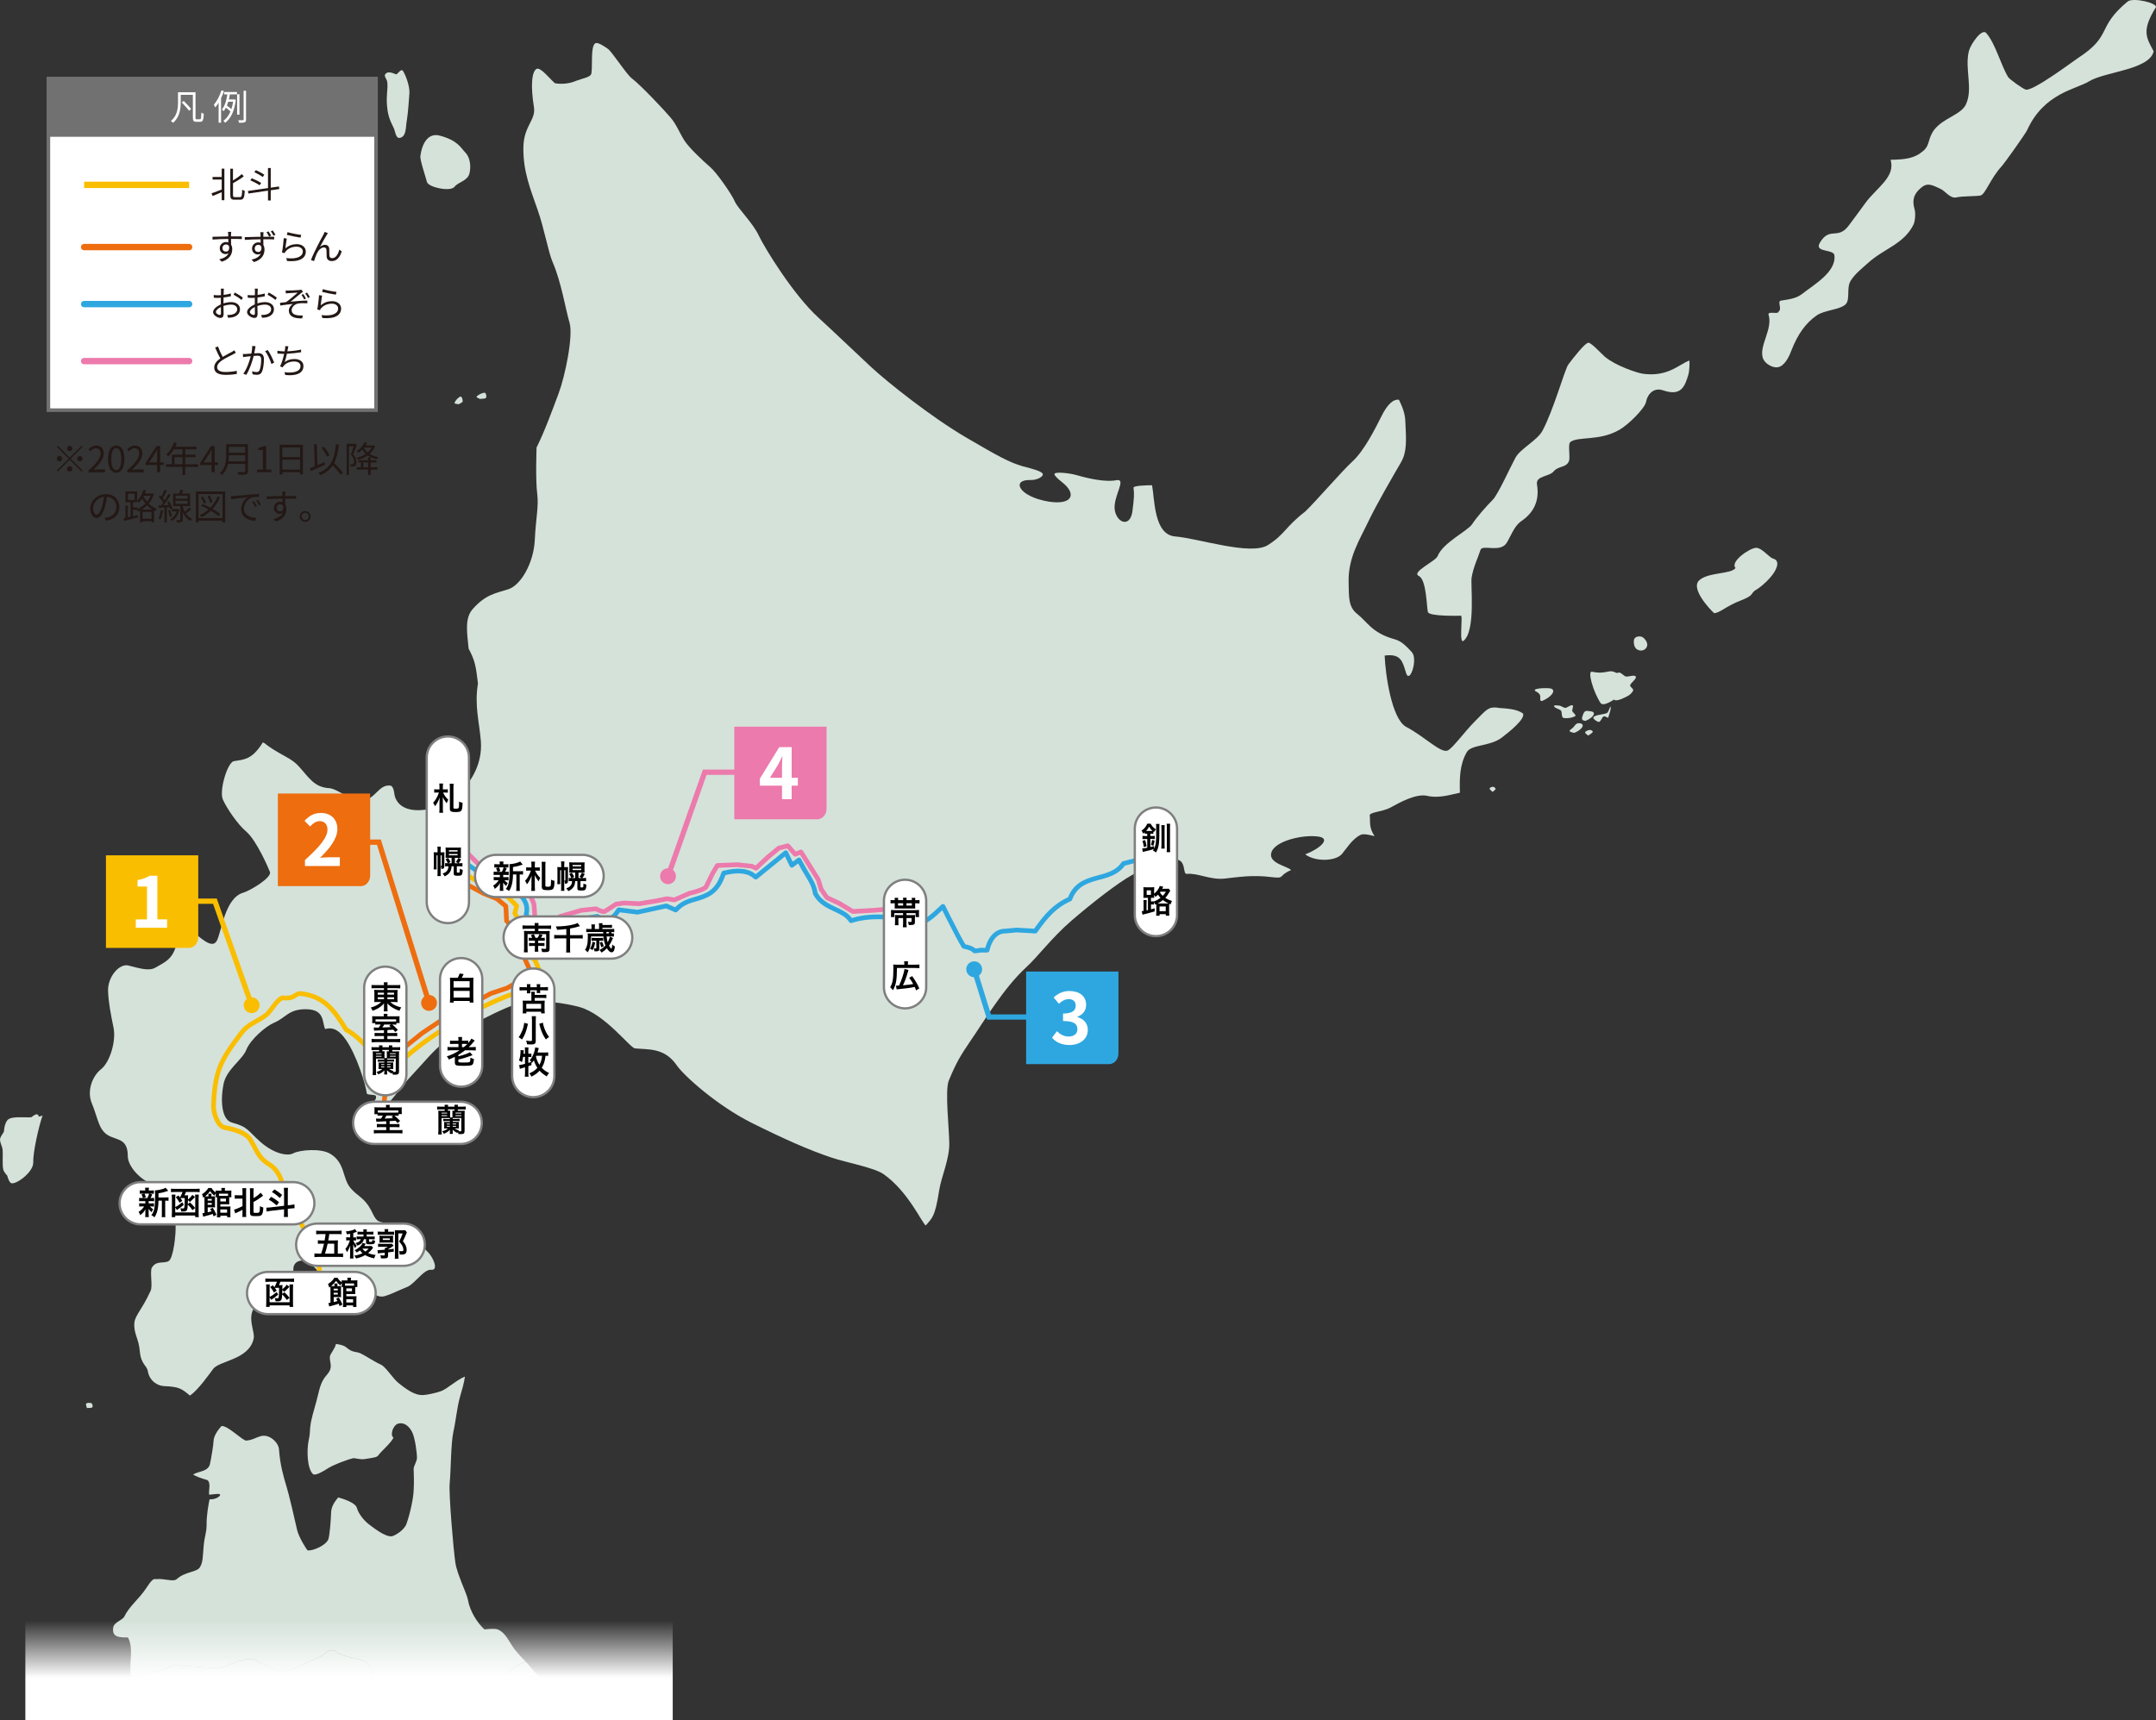 <?xml version="1.0" encoding="UTF-8"?><svg id="_レイヤー_2" xmlns="http://www.w3.org/2000/svg" xmlns:xlink="http://www.w3.org/1999/xlink" viewBox="0 0 699.81 558.58"><rect x="0" y="0" width="699.81" height="558.58" fill="#333333" stroke="none"/><defs><style>.cls-1,.cls-2,.cls-3,.cls-4,.cls-5,.cls-6,.cls-7,.cls-8,.cls-9,.cls-10,.cls-11,.cls-12,.cls-13,.cls-14,.cls-15,.cls-16{fill:none;}.cls-1,.cls-2,.cls-14,.cls-15,.cls-16{stroke-width:1.52px;}.cls-1,.cls-3,.cls-5,.cls-6,.cls-7,.cls-8,.cls-11,.cls-13,.cls-17{stroke-miterlimit:10;}.cls-1,.cls-5,.cls-11,.cls-16{stroke:#fabe00;}.cls-2,.cls-6,.cls-12{stroke:#2ea7e0;}.cls-2,.cls-9,.cls-10,.cls-12,.cls-14,.cls-15,.cls-16{stroke-linecap:round;stroke-linejoin:round;}.cls-3{stroke:#232323;stroke-width:1.07px;}.cls-18{clip-path:url(#clippath);}.cls-4,.cls-19,.cls-20,.cls-21,.cls-22,.cls-23,.cls-24,.cls-25,.cls-26,.cls-27,.cls-28,.cls-29,.cls-30,.cls-31,.cls-32{stroke-width:0px;}.cls-19{fill:url(#_名称未設定グラデーション_67);}.cls-5,.cls-6,.cls-7,.cls-8{stroke-width:1.71px;}.cls-7,.cls-9,.cls-15{stroke:#ed6d0f;}.cls-8,.cls-10,.cls-14{stroke:#ec7aac;}.cls-9,.cls-10,.cls-11,.cls-12{stroke-width:2.07px;}.cls-13{stroke:#727171;stroke-width:1.16px;}.cls-20,.cls-21,.cls-22,.cls-23{fill-rule:evenodd;}.cls-20,.cls-27{fill:#2ea7e0;}.cls-21,.cls-32{fill:#ed6d0f;}.cls-22,.cls-31{fill:#ec7aac;}.cls-23,.cls-25{fill:#fabe00;}.cls-17{stroke:#7f7f7f;stroke-width:.74px;}.cls-17,.cls-30{fill:#fff;}.cls-26{fill:#727171;}.cls-28{fill:#231815;}.cls-29{fill:#d5e2da;}</style><clipPath id="clippath"><rect class="cls-4" width="699.81" height="558.58"/></clipPath><linearGradient id="_名称未設定グラデーション_67" x1="113.3" y1="526.15" x2="113.3" y2="544.71" gradientUnits="userSpaceOnUse"><stop offset="0" stop-color="#fff" stop-opacity="0"/><stop offset="1" stop-color="#fff"/></linearGradient></defs><g id="_レイヤー_1-2"><g class="cls-18"><path class="cls-29" d="m200.89,624.87c.56-1.14-2.37-3.04-2.92-5.9-.04-1.58-.54-5.06-1.46-4.83-1.83.5-2.98.97-3.88,1.17.46-1.5,4.27-6.28,3.2-8.56-1.32-2.74.28-5.55-.79-8.07-2.59-.03-2.89-4.01-2.91-6.37,0-4.12.68-7.01-.83-9.17-.7-.87-2.58-.51-4.43-2.31-2.66-2.49-3.85-6.74-4-8.71-.31-3.36,1.62-4.67,1.63-6.89.05-5.68-2.07-5.62-3.92-10.8-1.32-3.68-3.65-8.44-6.79-11.33-.5-.48-2.3-2.65-2.71-3.12-.12-.14-.28-.31-.43-.46-2.17.86-5.98,2.68-6.85,5.24-.95,2.76-9.86,4.28-13.27,3.38-5.12-1.36-13.62,2.46-15.34,4.72-3.18,4.15-10.83,8.8-13.21,9.99-3.09,1.55-5.27,1.29-6.44.91-.01.04-.03.09-.04.12-4.28,5.97.09,34.66-3.68,36.71-4.29,2.35-4.68,5.92-1.59,9.58,3.08,3.64-2.92,23.61-4.82,25.58-4.55,4.68-3.35,12.77-.52,15,2.84,2.22.4,19.76,5.03,20.91,3.25.79,2.31,11.68,1.17,15.33,5.56.52,11.2,5.03,13.48,7.05,2.02,1.8,4.39-1.5,8.19-1.17,5.88.51,4.06,12.23,9.67,12.2,2.61,0,4.42-3.01,5.19-5.94.77-2.94,5.51.02,9.14,2.68,1.76-3.02,4.41-16.01,5.33-17.87,3.37-6.78,11.18-2.52,14.2-.53.58-1.03,2.63-1.64,2.85-3.57.33-1.7,1.41-3.77,2.07-4.34,1.33-1.16,1.31,1.93,3.97,1.86,2.69-.04.14-3.11.48-4.99.29-1.87,5.39-1.9,5.23-3.19-.13-1.31-1.07-3.27-.57-5.11.73-2.72,4.7-4.01,1.07-4.51-2.07-.3,2.82-4.59,4.42-4.8,1.6-.26-.7-2.39-3.29-2.26-2,.15-.98-1.13-.73-2.9.26-.88,4.07-3.25,4.13-4.09.22-2.24.41-3.44-1.21-2.94-2.52.75-2.6-.61-1.61-1.87.99-1.29,6.44-1,6.72-4.84.11-1.41-1.51-4.18-1.65-5.6-.12-1.13.84-2.03,2.75-5.39"/><path class="cls-29" d="m72.16,541.27c1.77-.4,8.18-3.7,10.81-2.27,2.64,1.43,6.14,3.55,9.45,3.56,1.58,0,8.97-3.61,10.91-4.43,2.64-1.08,2.64-2.73,5.13-2.25,3.31,2.71,9.74,2.46,10.98,4.19,3.54,4.92-2.08,16.67-3.93,23.68,1.17.37,3.35.63,6.44-.91,2.38-1.19,10.03-5.84,13.21-9.99,1.73-2.26,10.22-6.08,15.34-4.72,3.41.9,12.33-.62,13.27-3.38.87-2.56,4.68-4.38,6.85-5.24-.92-.99-2.22-2.26-3.56-3.98-2.02-2.72-2.74-5.1-5.23-6.37-1.07-.53-3.45-.21-4.59-.12-2.48-2.29-4.76-6.1-5.34-9.53-.36-2.17-3.48-8.16-4.09-12.1-.61-3.93-2.19-22.46-1.85-25.84.4-3.98.38-12.81,1.17-16.52.91-4.14,1.15-7.86,2.24-11.75.64-2.16,1.24-4.24,1.54-6.35-2.54.97-5.88,4.07-7.74,4.72-1.8.66-5.43,1.46-6.75,1.25-1.37-.22-2.99-.59-6.96-3.79-2.1-1.67-4.1-5.22-5.82-6.06-2.29-1.02-5.02-2.92-6.57-3.64-1.63-.76-2.54-.13-4.57-1.88-.96-.86-2.55-1.05-3.46-1.2-.41,1.82-1.89,3.1-1.98,4.2-.12,1.97,1.24,3.36-.99,5.85-2.26,2.49-2.41,5.15-3.38,8.59-.75,2.59-1.77,6.2-1.92,7.78-.3,1.54.04,2.09-.61,4.99-.59,2.92-.54,8.85,1.37,10.8.72.72,3.12-.7,5.1-1.94,1.68-1.05,5.97-2.7,8-3.16.54-.13,2.27.54,3.91.25,3.36-.54,3.8-.56,4.35-1.32.77-1.14,4.31-4.12,4.82-5.67-1.16-.56-.26-3.99,1.54-4.51,1.95-.52,3.57.86,4.52,2.76.94,1.88,1.58,6.68,1.57,8.36.01,1.08-1.06,2.67-1.08,3.54.04,1.55.18,4.51,0,7.12-.08,2.37-1.11,7.32-2.32,10.77-.85,2.26-4,3.93-4.76,4.04-2.24.27-6.25-3-7.61-4.02-1.54-1.24-3.26-3.38-3.73-5.2-.52-1.81-4.85-3.06-6.06-3.4-1.01,1.23-2.26,2.79-2.31,4.97-.08,2.39-.44,7.33-.9,8.62-.71,1.93-5.04,3.87-6.72,3.6-.31-.24-2.85-4.18-3.43-6.69-.48-2.26-2.8-12.2-3.39-13.92-1.04-3.47-2.12-7.14-2.47-12.15-.11-2.21-3.11-5.11-5.87-4.33-1.97.55-2.46,1.2-4.72,1.45-1.2.1-6.14-5.05-8.08-4.71-1.47,1.55-2.53,3.48-2.56,4.71-.03,1.27-.77,5.75-1.19,7.62-.56,2.52-3.9,2.31-5.47,3.41.98.54,1.8.97,4.62,1.78,1.26.92.37,3.34.59,4.76,1.86-.14,3.65-.54,3.57.11-.15.6-1.79,1.53-3.43,1.37-.34,1.61-1.02,5.37-.96,8.25-.05,2.99-.62,3.3-.96,6.96-.3,3-.13,5.39-1.34,7.03-.99,1.42-4.79,1.29-7.38,3.67-1.13,1.03-4.05-.29-6.71.03-.91-.14-1.24-.11-3.65,3.54-1.89,2.76-5.23,5.54-6.59,8.46-.67,1.46-3.55,1.88-3.71,3.89-.37,3.05,2.11,3.03,4.81,3.05.96,1.83,1.19,3.8.85,7.86-.06.89-.11,2.88-.03,4.64,3.43-.47,10.18-1.58,13.48-3.28,1.23-.64,12.78,1.19,16.3.39"/><path class="cls-29" d="m54.67,673.49c5.7-.8,10.03,4.67,12.01,5.68,3.77,1.91,11.03.93,14.75,3.16,3.66,2.14,2.12,7.3,7,8.91,3.86,1.28,6.48,2.22,7.41,2.56.09-.42.21-.84.38-1.24-.17.4-.29.82-.38,1.24.24.09.39.14.39.14,3.3-1.91,11.83-5.46,14.74-6.64.03-.09.07-.21.1-.32-.4-.04-.8-.11-1.19-.1.4,0,.79.06,1.19.1,1.14-3.65,2.07-14.54-1.17-15.33-4.63-1.15-2.19-18.69-5.03-20.91-2.83-2.23-4.04-10.31.52-15,1.91-1.97,7.9-21.94,4.82-25.58-3.09-3.65-2.7-7.22,1.59-9.57,3.76-2.06-.61-30.74,3.68-36.71.01-.04.03-.09.04-.12-.64-.2-.98-.44-.98-.44,0,0,.35.24.98.44,1.85-7.01,7.47-18.76,3.93-23.68-1.24-1.73-7.67-1.48-10.98-4.19-2.49-.48-2.49,1.16-5.13,2.25-1.94.81-9.33,4.43-10.91,4.43-3.3-.01-6.81-2.13-9.45-3.56-2.63-1.43-9.04,1.87-10.81,2.27-3.52.81-15.07-1.03-16.3-.39-3.3,1.71-10.05,2.81-13.47,3.28,0,.13,0,.27.01.4.1.82.14,1.56.31,2.14,1.47.71,2.53,3.04,3.41,3.8,1.84,1.57,1.17,3.06,1.03,7.21-.08,3.06-2.19,14.79-2.08,17.88.16,2.78-5.14,9.32-7.09,10.65-2.28,1.55-12.18-1.87-14.84-1.97-.76.98.22,3.1.02,4.33-.3,1.64,1.8,2.9,1.74,4.28-.08,1.43.98,4.39,1.65,4.98.72.61,2.18,4.55,7.5,4.25,1.58-.09.02-2.2,4.21-3.83,1.81-.71,4.65-1.21,6.26-.91l3.08,1.72c2.29,1.61,2.42,4.46,3.07,6.6.6,2.31,1.97,7.14,1.85,10.42-.11,1.41-4.44,30.41-6.13,34.55-.84,2.06-3.97,4.27-4.61,7.23-.71,2.98.77,3.13-.61,7.43-.23.7-1.52,2.91-1.78,3.64-.22.69-.27,1.64-.26,2.68,3.64.66,12.83,2.22,15.53,1.85"/><path class="cls-29" d="m125.66,34.64c.26,3.49,1.44,5.39,2.17,6.99.59,1.35.63,3.82,2.43,2.99,1.72-.82,1.39-3.58,1.82-5.69.5-3.43.56-5.81.81-8.61.15-2.17-1.08-5.73-2.1-7.29-.65-.97-1.8,1.33-2.31,1.09-2.03-.93-2.99-.71-3.45.02-.45.75.57,1.43.68,2.6.26,2.31-.43,4.19-.06,7.89"/><path class="cls-29" d="m147.5,60.68c1.21-1.59,4.26-1.94,4.87-4.33.61-2.39.16-5.34-1.33-6.83-1.43-1.42-2.36-3.94-8.4-5.51-4.2-1.05-5.8,3.57-6.18,6.57-.26,1.16,1.65,6.67,2.12,8.49.47,1.81,7.67,3.24,8.91,1.61"/><path class="cls-29" d="m3.54,384.1c1.38.81,7.28-3.43,7.25-6.61-.14-3.14,1.76-11.72,3.03-15.31-3.22,1.42-9.89-.4-11.45,1.56-1.49,2.02-.99,4.9-1.18,7.67-.28,4.77,1.04,11.9,2.34,12.69"/><path class="cls-29" d="m516.39,230.96c-1.5-.2-2.02-.45-2.6,1.15-.58,1.6-.26,1.76.81,1.96,2.61-1.03,3.72-2.89,1.79-3.11"/><path class="cls-29" d="m512.75,234.82c-1.43-.19-1.5,1.05-2.61,1.79-1.43.9-.22,1.12.86,1.35,2.62-1.07,3.66-2.91,1.75-3.14"/><path class="cls-29" d="m521.96,218.06c-2.63.54-3.75.32-5.23.03-1.54-.31.39,6.49,2.77,10.13.94,1.39,4.26-.98,5.91-2.08,1.6-1.14,1.32-4.08,2.62-5.33-2.4-1.29-3.53-3.34-6.07-2.75"/><path class="cls-29" d="m532.97,121.29c-1.68-.27-8.48-2.49-12.05-5.46-1.31-1.17-4.22-4.37-5.26-4.55-1.05-.19-5.15,5.12-6.59,7.05-1.22,1.7-4.78,14.77-8.41,21.53-1.74,3.19-7.12,5.78-8.75,8.72-1.57,2.85-5.61,11.83-7.31,13.61-2.43,2.45-5.35,5.84-6.79,8.03-1.49,2.21-9.44,5.96-11.17,10.32-.63,1.69-8.69,5.22-6.11,6.46,2.53,1.24,2.52,10.19,2.95,11.72.43,1.5,10.63,1.19,10.63,1.19.91-.74-.71,9.55.97,8.12,4.04-3.35,2.14-18.51,2.61-20.66.71-3.78,1.89-5.81,2.86-8.84.64-1.84,6.22.97,8.41-2.14,1.28-2,2.53-5.62,4.73-7.11,3.44-2.32,6.2-5.97,5.2-11.92-.52-2.97,3.96-2.51,5.42-4.33,1.53-1.81,3.99-1.14,4.9-3.2.62-1.29-.4-5.51.47-6.28,2.42-1.98,9.38-.24,15.84-3.94,3.28-1.85,8.4-7.19,8.73-9.03.57-2.85,2.69-4.84,5.54-3.85,5.84,2,7.05-1.12,8.26-5.18.24-.74.43-3.22.3-4.5-3.41,1.25-7.11,5.53-15.39,4.25"/><path class="cls-29" d="m533.34,207c-.93-.7-2.76-.43-2.99.78-.12,1.21.04,2.09.77,2.89,1.24.99,2.84.58,3.39-.61.54-1.08-.28-2.32-1.17-3.07"/><path class="cls-29" d="m503.06,223.49c-1.89-.2-6.28.05-4.47,1.03,2.56,1.29.5,2.83,1.87,3.11,3.25-1.31,4.96-3.8,2.6-4.14"/><path class="cls-29" d="m486.11,229.75c-3.11-.29-3.53.58-7.44,4.52-3.28,3.28-7.23,8.8-8.81,9.42-2.26.9-7.54-4.61-13.42-7.68-4.72-2.51-6.76-17.05-7-23.16,5.53-.76,5.85,2.22,7,5.81,1.21,3.36,3.83-4.63,1.85-6.89-2.91-3.19-3.99-3.77-6.19-4.39-6.77-1.98-8.44-5.59-11.46-7.96-3.08-2.37-2.77-5.64-2.89-10.17-.26-8.14,3.49-13.81,6.51-20.15,2.39-5.05,7.84-14.45,10.49-19,1.96-3.42,1.71-7,1.41-13.26-.12-2.89-1.09-4.93-2.06-7.03-1.74-.3-3.74,1.28-5.84,5.62-1.81,3.58-5.4,10.87-9.32,14.44-3.15,2.86-12.07,13.16-15.25,16.19-6.68,5.17-6.52,7.35-12.14,10.91-5.58,3.53-22.53-2.18-30.09-2.79-6.97-.55-6.64-12.1-7.52-16.63-1.75.01-6.14.11-6.01.82.28,2.18.16,3.36-.35,7.55-.72,5.56-5.15,3.89-5.77-.49-.5-4.38,4.11-10.24.46-9.5-3.62.68-9.22-.62-12.87-1.68-2.3-.66-6.93-1.14-7.11-.4-.11.42.62,1.27,2.43,2.7,4.88,3.8,3.44,7.53-4.35,6.31-9.77-1.63-12.23-7.18-5.94-7.01,2.36.08,4.11-1.16,4.06-1.81-.02-1.04-3.54-1.83-6.55-2.66-4.21-1.19-8.19-3.38-18.26-9.28-11.37-6.66-25.5-17.9-30.9-22.9-5.35-4.97-12.41-11.77-17.14-16.07-8.05-7.35-17.23-22.23-19.34-26.62-1.94-4.19-6.85-8.83-7.83-11.17-.96-2.3-5.9-9.32-7.81-10.96-2.85-2.49-6.73-6.14-8.41-8.59-1.6-2.45-2.69-5.42-4.55-7.56-1.8-2.17-9.56-10.43-12.57-12.75-1.73-1.23-6.4-8.59-7.83-9.63-1.41-.99-3.44-2.33-4.16-1.73-1.46,1.1-.77,7.19-1.17,9.66-.25,1.39-2.51,1.48-5.67,2.73-1.59.62-4.19.92-6.19.51-2.02-1.8-4.35-4.92-5.83-4.72-1.69.78-2.12,5.4-.96,12.6.6,4.19-3.33,5.92-3.44,12.99-.12,7.79,2.35,13.69,4.61,20.19,2.27,6.5,3.41,13.55,4.9,17.07,2.78,6.36,4.2,15.35,5.44,19.51,1.35,4.2-1.41,17.47-3.52,23.1-2.12,5.65-4.57,12.39-7.15,17.53,0,0-.39,10.73.23,15.15.49,4.22-.45,7.55-.81,14.96-.38,7.4-4.48,14.58-8.59,15.92-4.14,1.34-7.35,1.64-11.62,6.51-2.57,2.96-1.78,7.61-1.26,12.78,2.02,3.76,2.37,5.65,3.03,11.31-1.18,7.16.41,12.27.94,18.69.58,7.47-3.34,13.15-5.97,15.86-2.65,2.69-6.15,6.05-13.24,6.54-4.85.36-7.87-1.43-8.75-4.59-.21-.91-.27-3.33-1.6-3.38-3.67-.21-4.45,4.15-8.91,5.07-2.69.54-7.98-4.01-10.72-4.2-4.91-.3-6.48-3.32-9.86-7.03-1.85-2.09-4.19-3.12-6.08-4.22-6.41-3.59-5.12-4.42-6.17-2.78-3.16,4.65-5.52,4.75-8.83,5.24-2.16.35-4.89,9.75-3.6,12.5,1.2,2.74,4.83,8.11,7.6,10.4,3.3,2.81,7.28,12.01,7.64,13.03.84,1.82-6.37,6.11-8.58,6.77-6.09,1.71-7.07,12.77-8.66,15.67-1.63,2.88-5.5-1.3-9.21-4.16-2.03-1.58-2.55,1.34-4.12,6.17-1.24,3.89-3.34,4.84-6.48,6.62-2.13,1.24-4.8.39-8.9-.64-2.87-.72-6.69,3.6-6.57,8.27.19,4.06.75,6.75,1.79,11.99.85,4.17-1.13,11.06-4.02,13.37-2.89,2.27-4.67,7.04-3.09,10.97,2.29,5.58,2.23,9.25,6.16,10.95,2.92,1.24,5.56,1.15,5.57,6.44.02,2.44,2.61,6.36,6.95,8.57,7.86-1.27,8.46,12.31,8.56,13.74.17,2.76-.69,10.72-2.24,11.66-1.61.93-3.93-.28-5.42,2.07-.78,1.15.3,5.97-.43,7.55-2.66,5.92-4.99,7.89-5.28,10.34-.29,3.75,1.4,5,1.76,9.35.4,4.36,2.35,4.55,2.62,6.55.58,3.13,3.19,4.66,5.24,4.74,5,.21,5.72.85,8.39,3.07,2.61-1.67,6.4-7.12,7.57-8.66,1.97-2.68,11.54-2.93,13.11-9.73.7-2.66-3.44-8.7,2.45-12.14,3.7-2.2,10.69-3.21,10.45-10.34-.1-3.01,3.02-3.29,3.97-2.78,2.62,1.49,5.51,3.63,3.29,5.44-2.88,2.26-.84,2.65,1.14,2.16,2.08-.51,3.79-2.29,7.41-2.16,1.74.04,5.47,1.73,7.61,2.91,1.95,1.08,3.31,3.88,6.34,2.99,2.17-.64,3.61-1.51,7.18-2.95,2.45-.96,5.45-5.87,7.81-5.58,2.47.28.73-4.07-1.24-5.9-1.91-1.8-1.16-2.3-2.6-4.04-1.45-1.71-2.73-4.68-7.73-4.21-1.94.16-2.59-.96-4.8-1.37-2.21-.48-2.27-2.85-4.24-5.59-1.94-2.66-3.48-3-5.54-5.38-2.74-3.13-1.7-8.15-6.52-11.11-3.11-1.99-10.15-1.27-12.07-.23-1.94,1.06-6.33.11-10.58-3.59-4.45-3.9-3.96-4.91-9.39-6.39-3.49-.95-3.69-7.63-2.71-12.43.9-4.8,6.13-7.92,7.42-11.21,1.33-3.32,6.22-7.59,9.04-8.78,3.81-1.6,4.7-4.5,10.55-4.36,5.94.13,4.94,4.3,5.99,6.42,2.64-.72,4.63.45,6.75,3.54,3.39,4.8,6.39,14.42,6.75,17.32.03.7,2.74.26,2.96.9.61,1.8-3.23,3.08-2.12,3.72,3.27,1.76,5.1-.13,6.26-1.42,2.66-3.02,3.97-5.25,7.69-9.21,4.52-4.84,6.15-7.13,10.33-10.62,4.18-3.44,20.8-12.21,25.87-13.01,5.04-.79,13.41.34,18.09,1.65,8.36,2.33,16.34,13.27,17.99,13.42,4.19.43,9.52-.31,13.48,5.4,2.32,3.44,13.22,13.21,24.49,18.83,10.46,5.2,18.41,8.76,25.97,11.28,4.36,1.45,13.59,3.19,16.63,5.25,8.06,5.56,12.62,16.03,13.8,16.74,1.98-2.46,2.95-2.28,4.4-11.63.68-4.19,3.33-10.03,3.24-15.05-.05-4.99-1.44-17.02-.18-20.32,2.38-5.79,3.89-8.27,6.81-12.57,4.7-6.8,10.87-17.36,18.28-24.2,4.01-3.69,8.28-9.6,14.71-15.16,6.59-5.7,15.16-12.38,19.76-14.89,2.8-1.55,11.06-5.18,13.86-5.07,3.96.1,2.33,4.92,3.89,4.73,3.56-.33,7.57,2.02,12.23,1.53,4.3-.47,8.93-1.26,15.09-.5,4.79.61,2.1-.41,6.5-2.27-1.17-1.28-7.74-2.23-6.34-5.9,1.38-3.63,10.14-5.62,14.97-5,4.73.55.54,4.08-4.05,5.8,3.22,2.45,9.83,2.31,11.92-.12,1.34-1.58,3.42-4.98,6.07-6.2,1.42-.72,4.81.75,4.46.24-1.84-2.48-1.29-4.98-1.48-6.36-.49-1.31,3.89-1.25,6.68-2.74,3.41-1.88,8.42-4.6,11.97-3.81,4.02.94,8.34-.62,10.59-1.02-.11-4.65-.13-9.12,2.29-13.27,1.56-2.42,7.49-1.73,11.28-4.61,2.51-1.9,7.74-6.1,6.91-7.85-2.13-1.51-5.15-1.58-8.28-1.83"/><path class="cls-29" d="m575.55,181.37c-1.37-.39-3.66-3.57-5.6-3.5-2.04.07-8.51,4.52-6.61,6.55-1.44,2.07-8.89,1.3-11.81,4.01-2.88,2.66,3.46,9.4,4.84,10.64,1.94-.04,3.77-2.25,8.73-4.13,4.88-1.92,2.6-2.22,5.35-3.72.42-.26,2.37-1.64,4.13-3.7,1.83-2.02,3.61-5.37.98-6.16"/><path class="cls-29" d="m699.74,2.48c.9-1.45-7.39-3.42-9.14-1.98-10.36,8.59-4.66,10.91-16.2,18.41-1.8,1.2-14.58,10.8-16.87,10.18-.99-.28-5.31-3.37-5.72-4.08-2.43-4.03-4.13-10.95-7.15-14.33-1.42-1.51-5.01,3.66-5.59,5.89-1.41,5.83,1.43,12.2-.95,17.31-1.52,3.36-7.29,4.39-10.26,8.2-2.21,2.92-1.33,5-3.59,6.9-2.83,2.47-5.8,2.81-10.61,2.9,1.66,5.6-4.51,9.03-8.14,13.97-1.16,1.65-4.12,5.59-5.3,7.19-3.7,5.15-6.3.28-9.54,5.81-1.86,3.21,4.47,1.95,4.74,4.02.68,5.43-6.58,9.49-10.53,12.6-1.98,1.53-4.39,1.73-6.83,2.14-1.3.21.49,2.78-.75,3.52.05,1.05-3.23-.17-3.3.9,1.53,4.66-2.89,9.89-1.9,13.91.54,2.26,3.82,4.02,5.72,3.05,1.92-.95,3.14-3.82,3.69-5.34,2.02-5.16,4.63-8.78,8.07-11.18,2.6-1.84,7.36-1.81,9.41-3.6,1.69-1.6.2-5.36,1.73-7.75,1.41-2.26,3.53-3.85,5.55-5.69,5.08-4.66,11.61-6.12,14.77-12.42.58-1.07.76-3.68.42-4.98-.89-3-.37-5.1,2.26-7.21,2.04-1.66,3.63-.61,5.97.42,1.76.74,3.25,3.33,5.35,2.85,1.88-.44,6-.32,7.72-.59,1.67-.3,3.17-5.45,7.07-9.66.83-.91,7.56-10.36,8.13-11.56,5.47-12.11,15.87-13.25,20.11-15.87,5.12-3.15,19.68-3.74,20.96-9.75-2.42-4.54-3.94-6.69.67-14.2"/><path class="cls-29" d="m155.76,129.52c-.27-.18-1.27-.48-1.07-.74.46-.58,1.94-1.34,2.67-1.25.41.05.66,1.29.4,1.62-.32.4-1.5.28-2,.38"/><path class="cls-29" d="m148.86,131.25c-.33-.11-1.41-.1-1.32-.43.18-.69,1.26-1.93,1.96-2.06.42-.08.77,1.18.67,1.59-.1.38-.98.67-1.3.9"/><path class="cls-29" d="m28.2,457.15c-.05-.36-.47-1.19-.21-1.45.31-.31,1.38-.29,1.75-.06.27.17.45,1.05.22,1.28-.32.31-1.31.17-1.75.23"/><path class="cls-29" d="m8.26,364.16c1.08-.39,3.07-2.9,4.02-2.25.9.61-.69,3.22-1.14,4.22-.44.97-2.08,2.51-2.36,3.54-.44,1.66.31,5.3-.42,6.85-.81,1.7-3.64,4.52-5.35,5.29-.64.29-1.77-1.36-1.94-2.04-.4-1.58-.06-4.88-.22-6.5-.09-.94-1.1-2.79-.79-3.68.47-1.37,2.39-3.75,3.6-4.55.98-.65,3.5-.48,4.6-.88"/><path class="cls-29" d="m484.48,257.11c-.24-.27-1-.72-.98-1.08.02-.31.78-.6,1.09-.59.27.01.87.4.85.68-.02.35-.72.74-.96.99"/><path class="cls-29" d="m510.34,230.86c.12.46,1.38,1.32,1,1.6-.81.6-3.03.93-3.97.59-.56-.21-.31-1.83-.68-2.3-.42-.53-2.1-.8-2.27-1.46-.11-.46,1.4-.23,1.86-.16.48.07,1.33.72,1.81.7.62-.02,1.76-1.09,2.33-.83.42.19-.2,1.41-.08,1.86"/><path class="cls-29" d="m523.35,224.94c-.28-.43-1.26-.91-1.58-1.31-.49-.59-2.07-1.97-1.63-2.6.86-1.22,3.86-2.4,5.32-2.67.64-.12,1.63,1.13,2.26,1.28.78.19,2.87-.69,3.23.04.37.76-1.68,2-1.83,2.83-.09.46,1.09,1.13,1,1.59-.11.6-1.1,1.5-1.62,1.79-.99.55-3.16,1.68-4.27,1.47-.63-.12-.51-1.89-.86-2.43"/><path class="cls-29" d="m521.99,233.06c-.37-.11-1.11-.61-1.46-.46-.54.24-.96,1.75-1.54,1.79-.59.04-2.16-1.13-1.76-1.56.79-.86,3.45-.79,4.45-1.39.48-.29,1-2.49,1.11-1.94.18.89-.59,2.67-.79,3.56"/><path class="cls-29" d="m515.5,238.83c-.24-.27-1.09-.73-.98-1.08.13-.41,1.12-.73,1.55-.76.27-.02,1,.34.92.61-.14.46-1.11.92-1.48,1.23"/><path class="cls-2" d="m178.71,308.52c-2.04-1.77-3.62-4.11-5.12-6.68-.93-1.6-1.83-3.28-2.8-4.97,2.02-7.77-10.63-10.92-16.73-14.6-.32-.19-2.33-1.64-2.4-1.75"/><path class="cls-1" d="m124.69,348.11c-1.76-2.13-5.11-9.73-12.35-13.82-3.88-6.29-7.12-10.97-15.09-11.73-.54-.05-1.96,1.1-2.63,1.27-.89.24-1.74.26-2.65.16-1.68-.18-4.19,4.55-5.59,5.57-3.68,2.68-5.66,2.68-8.2,6.03-6.72,8.85-8.39,12.26-8.87,23.27-.12,2.68,1.49,6.8,3.52,7.2,2.75.55,6.64,1.44,8.37,3.85,2.48,4.21,2.68,6.03,6.38,8.28,4.79,2.92,3.9,9.58,7.75,14.22l-4.79,4.97"/><path class="cls-16" d="m124.15,348.57c.5-2.76,4.27-2.43,7.54-5.36,8.6-7.72,26.67-18.82,40.92-22.43,0,0,4.31-.35,2.75-4.98l-1.63-3.92c-2.07-2.21-3.61-4.64-4.85-6.76-.57-.97,1.29-3.16.73-4.17-.38-.68-.76-1.37-1.15-2.06l-1.37-2.4.62-2.37c-.74-.78-3.34-3.63-5.29-4.56-1.88-.89-3.85-1.27-5.98-2.51-.72-.42-6.02-3.6-6.7-4.02l-4.06,3.68c-1.2-.69,2.41-1.18,1.47-2.61"/><path class="cls-2" d="m376.91,277.83c-.19-.03-.4-.2-.59-.23-.39-.08-.81.04-1.16.08l-10.5,2.7c-4.29,6.44-14.04,2.58-17.4,11.51-5.05,2.29-7.74,5.51-11.23,10.42l-6.03-.35-3.62.34c-3.47-.08-5.32,3.23-5.96,6.18-.56.06-1.17.06-1.59.02l-.38-.03-.37.07c-.57.11-1.27.19-1.74.2-.87-.89-2.04-1.14-2.81-1.31-.21-.05-.51-.11-.67-.17-.73-1.08-3.25-5.88-5.27-9.93l-1.51-3.04-2.49,2.3c-1.08,1-3.11,2.57-4.24,2.92-.42.13-.7.2-.88.24-5.64-1.76-14.59-3.07-21.45-1.04l-.76.23-.49-.62c-1.1-1.4-2.82-2.21-4.66-3.07-2.33-1.09-4.97-2.33-6.4-5.03l-.1-.18-.03-.21c-.28-2.14-1.48-4.11-2.65-6.02-.4-.65-.81-1.33-1.18-2.01l-1.41-2.59-2.31,1.73-1.97-4.08-9.74,7.93-.73-.56c-2.33-1.79-5.8-1.56-8.3-1.05l-1.37.28-.5,1.31c-1.99,5.18-5.36,6.18-8.61,7.14-2.13.63-4.14,1.22-5.92,2.99l-.56.56-3.06-1.32-9.35,2.03-6.08-.77-.88,1.25c-.64.89-1.44,1.5-2.32,1.74-.68.19-1.74.26-2.98-.44l-.78-.44-9.78,1.63.23,2.37c.07.68.12,1.31.14,1.9l-4.64-.42-.33,2.88"/><polyline class="cls-15" points="148.97 285.78 156.89 290.05 161.28 291.81 164.17 294.19 164.3 296.2 164.42 298.97 166.43 301.23 167.44 304.37 169.2 308.83 170.83 312.4 172.71 316.55 171.58 316.8 164.55 320.82 159.27 322.58 154.12 325.38 143.66 330.99 137.04 335.43 132.86 338.78 126.5 344.05 124.6 358.29"/><path class="cls-14" d="m150.73,275.98l5.27,5.27,5.78,2.39,6.28,2.64,3.39,3.39s1.76,3.01,1.88,4.02c.13,1,.25,3.77.25,3.77l2.51,4.14,3.4,4.27,2.62-2.14-.38-6.15,6.91-2.01,4.77-.5s2.14,1.13,2.76.88c.63-.25,3.77-2.39,3.77-2.39l2.64-.38,4.9.25,5.27-.88,3.77-.75,2.39.38,4.9-2.14s4.9-1.13,5.4-2.14c.5-1,2.13-4.39,2.13-4.39l1.51-2.51,6.53-.25,4.65.5,1.38.63,3.77-3.52,3.64-3.01,2.89-.75,2.39,2.76,1.88-.75,3.39,5.4,2.26,3.64.88,3.01,1.88,2.76,4.02,1.88,4.4,2.64,6.78-.38,6.76-.57"/><line class="cls-3" x1="173.35" y1="308.48" x2="177.37" y2="304.79"/><path class="cls-1" d="m95.33,392.42c.86,2.7,8.38,13.96,8.37,20.51"/><rect class="cls-19" x="8.23" y="502.87" width="210.13" height="254.15"/><path class="cls-17" d="m375.2,303.95c-3.77,0-6.86-3.09-6.86-6.86v-28.05c0-3.77,3.09-6.86,6.86-6.86s6.86,3.09,6.86,6.86v28.05c0,3.78-3.09,6.86-6.86,6.86Z"/><path class="cls-24" d="m372.17,270.69c-.25,0-.41.01-.6.04v-.5c-.16.14-.25.21-.52.44-.16-.44-.31-.71-.52-.99.61-.41.97-.76,1.38-1.36.23-.33.34-.53.46-.88h1.14c.11.28.27.52.55.86.33.4.61.64,1.15.99-.24.25-.41.47-.66.87l-.18-.14v.71c-.19-.03-.33-.04-.62-.04h-.36v.75h.65c.36,0,.57-.01.79-.05v1.05c-.21-.04-.44-.05-.79-.05h-.65v2.63c.44-.1.64-.15,1.2-.32v.87c.52-1.05.69-2.04.69-4.26v-2.72c0-.52-.01-.78-.06-1.07h1.14c-.04.24-.05.52-.05,1.05v2.65c0,1.5-.11,2.82-.31,3.65-.14.64-.44,1.35-.8,1.92-.21-.22-.63-.49-.98-.65.16-.21.22-.29.32-.47-1.31.4-1.84.53-2.64.7-.54.11-.77.16-.97.23l-.18-1.12c.37-.01.92-.08,1.63-.24v-2.84h-.6c-.38,0-.67.02-.94.05v-1.05c.26.03.54.05.94.05h.6v-.75h-.22Zm-.89,4.36c-.09-.74-.23-1.37-.45-2.05l.88-.24c.21.68.32,1.19.45,2.01l-.88.28Zm.91-5.25h1.91c-.44-.4-.6-.6-1.11-1.4-.32.6-.56.94-.99,1.4h.19Zm1.4,4.55c.17-.55.29-1.06.35-1.64l.84.23c-.12.68-.25,1.16-.41,1.64l-.78-.23Zm4.46-6.46c-.03.26-.04.46-.04,1v5.6c0,.55.01.8.04,1.03h-1.11c.04-.31.06-.62.06-1.15v-5.5c0-.48-.01-.69-.05-.96h1.1Zm1.78-.43c-.05.3-.06.63-.06,1.24v6.57c0,.71.02,1.11.06,1.4h-1.15c.04-.32.06-.7.06-1.4v-6.57c0-.67-.01-.95-.06-1.24h1.15Z"/><path class="cls-24" d="m372.59,291.49h-.54c-.37,0-.63,0-.92.04.03-.32.04-.6.04-1.01v-1.43c0-.41-.01-.73-.04-1.04.32.04.6.05,1.02.05h1.47c.45,0,.73-.01,1.03-.05-.03.31-.04.55-.04,1.04v1.08c.9-.72,1.65-1.75,1.83-2.52l1.14.24-.35.68h1.2c.44,0,.67,0,.89-.05l.54.67c-.82,1.38-1.08,1.74-1.62,2.3.7.47,1.14.69,2.17,1.05-.22.39-.34.67-.45,1.11l-.45-.22c-.02.16-.02.3-.02.58v2.17c0,.5.01.8.05,1.12h-1.13v-.48h-2.02v.49h-1.12c.04-.28.05-.54.05-1.03v-2.26c0-.24,0-.31-.01-.47l-.35.15c-.14-.41-.19-.51-.39-.79v.78c-.22-.02-.42-.03-.74-.03h-.23v1.59c.41-.1.61-.17,1.19-.36v1c-1.04.35-2.11.64-3.49.96-.23.05-.3.07-.45.13l-.26-1.15c.23-.02.34-.03.6-.06v-2.5c0-.52-.01-.76-.06-1.05h1.07c-.04.27-.05.46-.05,1.01v2.36q.15-.03.46-.1v-4Zm-.39-.95h1.38v-1.47h-1.38v1.47Zm2.35,2.15c.8-.31,1.47-.68,2.13-1.19-.36-.37-.53-.6-.82-1.03-.31.33-.46.46-.82.73-.11-.22-.19-.33-.44-.64,0,.51.01.72.03.96q-.23-.02-.84-.03h-.2v1.19h.23c.39,0,.55,0,.74-.05v.06Zm4.15.65c.27,0,.37,0,.58,0-.71-.35-1.28-.7-1.81-1.11-.54.44-1.1.8-1.73,1.12h2.96Zm-2.33,2.5h2.02v-1.52h-2.02v1.52Zm.3-6.33c-.08.11-.1.15-.17.24.29.46.52.75.91,1.11.44-.44.65-.71,1.03-1.35h-1.77Z"/><path class="cls-17" d="m293.77,327.4c-3.77,0-6.86-3.09-6.86-6.86v-28.05c0-3.77,3.09-6.86,6.86-6.86s6.86,3.09,6.86,6.86v28.05c0,3.78-3.09,6.86-6.86,6.86Z"/><path class="cls-24" d="m295.98,292.27c0-.45-.01-.54-.04-.75h1.16c-.04.22-.05.38-.05.75h.12c.63,0,.94-.01,1.29-.06v1.11c-.38-.04-.69-.05-1.28-.05h-.13v1c0,.34.01.5.03.72-.29-.03-.43-.03-.99-.03h-4.74s-.21,0-.45.01c-.06,0-.13,0-.21,0-.14,0-.18,0-.3.01.02-.25.03-.42.03-.76v-.96h-.09c-.59,0-.89.01-1.27.05v-1.11c.35.05.66.06,1.29.06h.08c0-.38-.01-.51-.05-.75h1.16c-.03.18-.04.27-.04.75h1.66c0-.39-.01-.58-.05-.79h1.17c-.04.21-.05.38-.05.79h1.76Zm-5.69,4.2v1.27h-1.11c.03-.24.04-.43.04-.76v-.7c0-.34,0-.58-.04-.82.33.03.65.04,1.14.04h6.81c.53,0,.87,0,1.19-.04-.03.26-.04.49-.04.85v.71c0,.3.01.52.04.73h-1.13v-1.28h-2.96s0,.65,0,.65h1.8c.45,0,.71-.01.98-.04-.03.26-.04.54-.04.92v1.42c0,.72-.33.92-1.46.92-.06,0-.1,0-.53,0-.04-.33-.07-.42-.27-1.04.29.04.53.05.76.05.34,0,.41-.04.41-.23v-1.04h-1.65v1.82c0,.54.02.87.06,1.16h-1.22c.04-.3.06-.65.06-1.17v-1.81h-1.53v1.19c0,.61.01.85.04,1.13h-1.18c.05-.32.06-.61.06-1.13v-1.25c0-.36-.01-.64-.04-.94.3.03.6.04,1.04.04h1.61v-.65h-2.84Zm2.86-3.2h-1.66v.74h1.66v-.74Zm2.83.74v-.74h-1.76v.74h1.76Z"/><path class="cls-24" d="m293.52,312.7c0-.26-.01-.39-.05-.59h1.27c-.04.17-.05.32-.05.61v.49h2.55c.57,0,.88-.02,1.19-.06v1.19c-.31-.04-.6-.05-1.19-.05h-6.1c-.01,3.86-.31,5.55-1.3,7.23-.48-.6-.49-.6-.9-.97.8-1.33,1.04-2.68,1.04-5.92,0-.77-.01-1.11-.04-1.47.32.04.62.05,1.07.05h2.52v-.51Zm-2.71,7.32c.12,0,.16,0,.27,0,.12,0,.51,0,.73-.02.8-1.61,1.69-4.35,1.76-5.4l1.31.32c-.08.27-.09.32-.16.56-.61,2.06-1.03,3.21-1.65,4.43,1.77-.17,2.19-.22,3.35-.42-.38-.69-.81-1.36-1.31-2.03l.97-.54c1,1.39,1.77,2.73,2.31,3.99l-1.02.66c-.21-.53-.28-.71-.47-1.13-1.43.28-1.51.29-2.62.43-.24.03-1.19.13-2.88.32-.19.02-.25.03-.36.05l-.23-1.22Z"/><path class="cls-17" d="m173.09,356.22c-3.77,0-6.86-3.09-6.86-6.86v-28.05c0-3.77,3.09-6.86,6.86-6.86s6.86,3.09,6.86,6.86v28.05c0,3.78-3.09,6.86-6.86,6.86Z"/><path class="cls-24" d="m171.05,320.17c0-.22-.02-.42-.05-.62h1.17c-.04.21-.05.39-.05.62v.36h2.13v-.36c0-.21-.01-.4-.05-.62h1.17c-.03.19-.05.39-.05.62v.36h1.32c.52,0,.89-.02,1.22-.06v1.11c-.37-.03-.71-.05-1.22-.05h-1.32v.33c0,.2.01.37.05.56h-1.15c.02-.17.03-.33.03-.54v-.35h-2.13v.41c0,.26.01.4.03.57h-1.15c.04-.19.05-.35.05-.54v-.43h-1.22c-.52,0-.86.02-1.19.05v-1.11c.31.04.68.06,1.19.06h1.22v-.36Zm1.42,2.77c0-.44-.01-.69-.06-.93h1.22c-.05.27-.06.46-.06.93v.08h2.52c.54,0,.95-.02,1.24-.06v1.1c-.33-.04-.74-.06-1.24-.06h-2.52v.91h2.11q.93-.01,1.13-.03c-.04.29-.05.54-.05,1.02v2.06c0,.42.02.72.06,1.06h-1.18v-.54h-4.79v.54h-1.2c.04-.32.06-.65.06-1.07v-2c0-.47-.01-.78-.05-1.07q.21.02,1.14.03h1.68v-1.96Zm-1.64,4.53h4.81v-1.55h-4.81v1.55Z"/><path class="cls-24" d="m171.38,332.41c-.02.05-.03.09-.04.12-.03.12-.03.13-.06.25-.47,2.16-.9,3.26-1.85,4.73-.42-.35-.72-.55-1.09-.73.99-1.36,1.68-3.14,1.8-4.69l1.24.32Zm2.58-2.48c-.04.32-.06.72-.06,1.25v6.8c0,.49-.13.8-.42.97-.21.12-.5.17-1.07.17-.39,0-.82-.02-1.32-.05-.06-.46-.14-.77-.33-1.2.64.09,1.07.13,1.47.13.34,0,.44-.05.44-.25v-6.58c0-.52-.02-.92-.06-1.24h1.35Zm2.27,2.12c.07.54.21,1.09.47,1.81.38,1.05.86,1.94,1.53,2.84-.41.24-.76.51-1.04.8-.86-1.23-1.39-2.36-1.83-3.9-.01-.04-.11-.44-.32-1.21l1.18-.34Z"/><path class="cls-24" d="m177.92,342.83c-.24-.03-.42-.04-.85-.04-.19,1.69-.54,2.81-1.23,3.89.72.76,1.37,1.22,2.39,1.7-.39.44-.59.72-.77,1.13-1.23-.81-1.73-1.21-2.32-1.88-.74.81-1.52,1.38-2.66,1.93-.16-.43-.32-.67-.67-1.07,1.14-.46,1.91-.99,2.61-1.79-.5-.77-.88-1.57-1.13-2.42-.21.3-.32.45-.63.82-.07-.12-.09-.16-.15-.25v.96c-.43.15-.77.28-1.01.36v2.22c0,.43.02.88.07,1.2h-1.22c.04-.32.07-.8.07-1.2v-1.87c-.92.28-1.48.44-1.68.51l-.23-1.23c.45-.03.79-.09,1.9-.39v-2.25h-.62c-.12.8-.17,1.05-.37,1.7-.33-.26-.61-.41-.97-.55.21-.55.29-.86.39-1.5.08-.57.13-1.17.13-1.51,0-.13,0-.2-.02-.37l1.07.1q-.02.14-.07.8c-.01.1-.01.11-.03.29h.48v-1.18c0-.33-.02-.61-.07-.87h1.2c-.04.27-.05.49-.05.87v1.18h.32c.33,0,.5,0,.68-.05v1.14c-.19-.03-.33-.04-.63-.04h-.37v1.94c.33-.1.39-.11.96-.33-.22-.27-.29-.35-.51-.54.44-.47.61-.71.9-1.27.5-1.01.84-2.13.88-2.9l1.17.22c-.04.12-.06.22-.14.5-.06.25-.11.44-.27.94h2.37c.51,0,.86-.02,1.09-.06v1.17Zm-3.85-.04c-.04.09-.06.13-.11.25.22.98.59,1.86,1.13,2.69.5-.9.74-1.7.86-2.94h-1.88Z"/><path class="cls-17" d="m149.68,352.83c-3.77,0-6.86-3.09-6.86-6.86v-28.05c0-3.77,3.09-6.86,6.86-6.86s6.86,3.09,6.86,6.86v28.05c0,3.78-3.09,6.86-6.86,6.86Z"/><path class="cls-24" d="m148.58,317.49c.28-.49.5-1.02.6-1.41l1.31.17q-.02.05-.07.16s-.02.04-.05.09c0,.02-.02.05-.03.08-.21.43-.27.57-.46.89h2.62c.5,0,.8,0,1.18-.05-.03.37-.05.74-.05,1.28v5.46c0,.62.02.99.06,1.35h-1.23v-.52h-5.21v.52h-1.21c.04-.36.06-.77.06-1.37v-5.45c0-.52-.02-.93-.05-1.26.35.04.66.05,1.13.05h1.42Zm-1.35,3.15h5.21v-2.07h-5.21v2.07Zm0,3.25h5.21v-2.17h-5.21v2.17Z"/><path class="cls-24" d="m146.5,341.01c-.53,0-.88.02-1.24.06v-1.15c.31.04.65.06,1.24.06h2.31v-1.04h-1.56c-.55,0-.9,0-1.18.04v-1.13c.29.04.63.06,1.19.06h1.55v-.3c0-.42-.02-.63-.06-.91h1.26c-.05.27-.06.48-.06.93v.28h.89c.49,0,.83-.02,1.13-.06v.8c.5-.57.84-1.03,1.04-1.44l1.09.63c-.11.13-.14.16-.29.34-.63.76-1.08,1.25-1.67,1.8h1.12c.54,0,.85-.02,1.17-.06v1.15c-.37-.04-.72-.06-1.22-.06h-2.26c-.71.56-1.37,1.01-2.17,1.49v.46c1.17-.29,1.74-.46,2.75-.85.43-.17.76-.33,1-.48l.86.95q-.07.03-.2.07t-.35.14c-.32.12-1.31.46-1.82.63-.79.24-1.07.31-2.24.58v.59c0,.35.19.39,2.04.39,1.07,0,1.5-.05,1.66-.22.14-.14.2-.46.22-1.37.4.22.69.33,1.13.42-.1,1.3-.23,1.7-.6,1.94-.34.23-1,.29-2.97.29-2.28,0-2.62-.14-2.62-1.12v-1.78c-.71.35-1.14.54-1.93.87-.17-.39-.35-.65-.68-1.02,1.44-.46,2.7-1.07,4.15-1.99h-2.68Zm4.07-1.03c.49-.41.79-.68,1.12-1.02-.21-.02-.38-.02-.76-.02h-.98v1.04h.62Z"/><path class="cls-17" d="m156.39,364.57c0,3.77-3.09,6.86-6.86,6.86h-28.05c-3.77,0-6.86-3.09-6.86-6.86s3.09-6.86,6.86-6.86h28.05c3.78,0,6.86,3.09,6.86,6.86Z"/><path class="cls-24" d="m125.33,364.05q-.67.04-2.27.11c-.49.02-.8.04-.91.05l-.12-1.04c.27.02.43.03.75.03.19,0,.42,0,.88,0,.24-.33.43-.65.61-1h-.49c-.69,0-.94.01-1.23.05v-.49h-1.03q0-.16.02-.35c.01-.13.02-.37.02-.62v-.52c0-.31-.01-.5-.04-.76.37.03.69.04,1.28.04h2.51v-.14c0-.25-.02-.46-.05-.67h1.25c-.03.2-.05.41-.05.67v.14h2.66c.64,0,.98,0,1.3-.04-.02.24-.03.37-.03.8v.57c0,.33.02.59.05.84h-1.05v.54c-.3-.04-.5-.05-1.11-.05h-.24c.67.56.83.71,1.83,1.72l-.83.71c-.33-.4-.44-.54-.65-.75q-.66.04-1.92.12v.96h2.15c.51,0,.72,0,1.04-.04v1.07c-.33-.04-.57-.05-1.06-.05h-2.13v.98h2.88c.64,0,.96-.02,1.28-.06v1.12c-.36-.04-.77-.06-1.41-.06h-6.49c-.63,0-1.04.02-1.39.06v-1.12c.33.05.65.06,1.28.06h2.73v-.98h-1.95c-.51,0-.75.01-1.08.05v-1.07c.3.03.49.04,1.1.04h1.93v-.9Zm3.98-3.52h-6.69v.69c.24.02.48.03,1.03.03h4.59c.59,0,.84,0,1.07-.03v-.69Zm-3.86,1.67c-.24.43-.34.61-.6.97q1.92-.07,2.74-.12c-.21-.19-.28-.26-.54-.47l.63-.37h-2.22Z"/><path class="cls-24" d="m150.79,367.26c0,.73-.29.96-1.21.96q-.12,0-.8-.02c-.03-.3-.06-.42-.13-.67-.07.12-.1.19-.19.35-.75-.4-1.01-.58-1.54-1.08.02.41.02.42.02.52v.27c0,.2.02.39.04.56h-1c.03-.16.05-.34.05-.53v-.26c0-.2.01-.33.02-.54-.61.62-.98.86-1.96,1.3-.21-.37-.31-.5-.61-.78.93-.3,1.51-.6,1.91-.96h-.42c-.31,0-.59.01-.82.02.02-.21.03-.42.03-.68v-.74c0-.32-.01-.49-.02-.71.2.01.51.02.81.02h1.06v-.31h-1.25c-.39,0-.63,0-.9.04v-.74c.26.03.5.04.91.04h1.24c0-.1-.01-.23-.02-.3-.17,0-.5-.02-.82-.02h-1.86v4.03c0,.62.01.92.06,1.31h-1.15c.04-.41.06-.78.06-1.37v-5.2c0-.51-.01-.82-.04-1.15.25.03.56.04,1.04.04h1.05v-.46h-1.33c-.49,0-.81.02-1.13.06v-1.01c.34.05.65.06,1.15.06h1.31v-.04c0-.25-.01-.38-.04-.57h1.14c-.03.2-.04.3-.04.57v.04h2.13v-.04c0-.25-.01-.38-.03-.57h1.13c-.03.17-.04.32-.04.57v.04h1.42c.5,0,.81,0,1.15-.06v1.01c-.34-.05-.61-.06-1.12-.06h-1.45v.46h1.19c.48,0,.79-.01,1.05-.04-.03.33-.04.64-.04,1.15v5.5Zm-7.47-5.72h1.81v-.27h-1.81v.27Zm0,.84h1.81v-.28h-1.81v.28Zm2.7,3.17h-1v.28h1v-.28Zm0-.74h-.99v.28h.99v-.28Zm.83-2c.01-.22.01-.41.01-.59v-.81c0-.28-.01-.56-.03-.81.2.03.34.03.69.04v-.46h-2.13v.46c.36-.01.61-.02.73-.04-.02.26-.03.5-.03.81v.82c0,.28,0,.43.01.58h.75Zm.94.17c-.31,0-.66.01-.84.02-.01.13-.02.14-.02.3h1.33c.44,0,.65-.01.93-.04v.74c-.28-.03-.52-.04-.92-.04h-1.34v.31h1.21c.3,0,.6,0,.8-.02-.02.22-.03.35-.03.66v.77c0,.34,0,.47.03.7-.23,0-.54-.02-.81-.02h-.58c.3.24.83.48,1.44.68q-.09.12-.2.25c.15.02.43.04.58.04.31,0,.37-.04.37-.25v-4.09h-1.95Zm.26,2.1v-.28h-1.12v.28h1.12Zm.01.74v-.28h-1.13v.28h1.13Zm-.21-4.29h1.89v-.27h-1.89v.27Zm0,.84h1.89v-.28h-1.89v.28Z"/><path class="cls-17" d="m121.94,419.82c0,3.77-3.09,6.86-6.86,6.86h-28.05c-3.77,0-6.86-3.09-6.86-6.86,0-3.77,3.09-6.86,6.86-6.86h28.05c3.78,0,6.86,3.09,6.86,6.86Z"/><path class="cls-24" d="m93.1,422.08c-.56-.82-.92-1.25-1.52-1.81-.03.59-.05.79-.08,1.08-.07.67-.31,1-.78,1.1-.2.05-.51.07-.86.07-.1,0-.21,0-.42-.02-.04-.42-.11-.69-.28-1.05.32.05.58.08.83.08s.35-.05.42-.22c.1-.23.17-1.25.17-2.41,0-.17,0-.42,0-.76h-.87c-.09,0-.15,0-.48.01.25.33.32.44.58.87l-.87.65c-.45-.81-.77-1.27-1.24-1.8l.85-.57c.25.28.32.36.52.63.36-.65.68-1.33.82-1.77h-2.49c-.46,0-.84.02-1.27.06v-1.12c.38.04.76.06,1.24.06h6.81c.56,0,.88-.02,1.27-.06v1.12c-.38-.04-.72-.06-1.25-.06h-3.2c-.16.47-.29.76-.46,1.11h.38c.41,0,.6-.01.78-.04-.02.13-.04.33-.04.5v.13c0,.16,0,.35,0,.76.7-.6,1.13-1.06,1.41-1.52l.87.69c-.17.17-.19.18-.52.57-.28.29-.75.73-1.15,1.07l-.62-.61c-.01.49-.02.77-.04,1.28l.71-.53c.67.61,1.11,1.09,1.66,1.82l-.85.68Zm-5.58.73h6.48s0-4.89,0-4.89c0-.36-.01-.61-.05-.89h1.21c-.04.33-.06.69-.06,1.09v4.69c0,.77.02,1.2.06,1.52h-1.17v-.51h-6.47s0,.51,0,.51h-1.15c.04-.38.06-.88.06-1.54v-4.78c0-.36-.02-.66-.06-.98h1.2c-.04.27-.05.48-.05.88v3.16c.58-.27,1.48-.88,2.31-1.57l.46.83c-.51.46-1.24,1.02-1.89,1.45-.03.02-.14.1-.34.25l-.55-.81v1.6Z"/><path class="cls-24" d="m110.23,424.07c-.12-.37-.21-.58-.29-.78-.46.19-1.43.46-2.28.67-.44.1-.6.14-.8.22l-.26-1.12q.3-.02.67-.08v-4.59c0-.3-.01-.43-.02-.64-.12.08-.21.14-.4.29-.08-.44-.19-.74-.38-1.16.58-.37.8-.54,1.26-1,.36-.35.61-.67.78-1.02h1.04c.27.48.75,1.01,1.38,1.48-.01-.33-.01-.45-.03-.64.23.02.44.03.85.03h1.04v-.17c0-.29-.02-.49-.05-.72h1.2c-.04.22-.05.38-.05.72v.17h1.12c.4,0,.73-.02,1-.05-.02.21-.03.41-.03.72v.77c0,.3,0,.5.03.7h-.71v1.52c0,.41,0,.6.03.78-.25-.02-.46-.03-.76-.03h-2.15v.74h2.48c.37,0,.6-.01.81-.03-.03.24-.03.47-.03.81v1.77c0,.41,0,.65.04.91h-1.1v-.49h-2.19v.52h-1.12c.03-.23.05-.48.05-.88v-5.23c0-.17,0-.2,0-.39h-.45c.02-.22.03-.4.03-.64v-.64c-.24.31-.34.47-.45.78-.66-.54-.98-.89-1.4-1.5-.5.68-.91,1.11-1.61,1.71.19,0,.27,0,.52,0h.56v-.34c0-.22-.01-.34-.04-.51h1.03c-.03.17-.04.3-.04.52v.33h.4c.4,0,.6,0,.81-.04-.03.26-.03.5-.03.87v1.93c0,.39,0,.62.02.83-.16-.02-.33-.03-.61-.03h-1.78v1.62c.64-.15.81-.21,1.22-.34-.15-.32-.21-.42-.43-.77l.86-.36c.44.67.78,1.31,1.19,2.27l-.93.5Zm-.59-5.12v-.54h-1.34v.54h1.34Zm-1.34,1.36h1.34v-.58h-1.34v.58Zm6.63-3.6h-2.96v.72h2.53c.16,0,.25,0,.43,0v-.71Zm-2.52,2.53h1.83v-.93h-1.83v.93Zm0,3.65h2.2v-1.06h-2.2v1.06Z"/><path class="cls-17" d="m137.89,404.13c0,3.77-3.09,6.86-6.86,6.86h-28.05c-3.77,0-6.86-3.09-6.86-6.86s3.09-6.86,6.86-6.86h28.05c3.78,0,6.86,3.09,6.86,6.86Z"/><path class="cls-24" d="m104.24,407.02c.41-1.18.61-1.86.92-3.23h-.9c-.4,0-.77.02-1.08.05v-1.15c.27.04.65.06,1.11.06h1.07c.2-1.05.25-1.39.32-2.07h-1.73c-.57,0-.92.02-1.32.06v-1.18c.36.04.69.06,1.3.06h5.65c.59,0,.92-.02,1.3-.06v1.18c-.42-.05-.74-.06-1.3-.06h-2.71c-.1.84-.13,1.08-.32,2.07h1.93c.52,0,.84-.01,1.21-.04-.03.37-.05.72-.05,1.15v3.16h.47c.59,0,.87,0,1.25-.07v1.21c-.43-.05-.77-.07-1.33-.07h-6.63c-.49,0-.89.02-1.34.07v-1.21c.37.05.67.07,1.31.07h.85Zm4.25,0v-3.23h-2.14c-.25,1.16-.56,2.3-.86,3.23h3Z"/><path class="cls-24" d="m113.65,400.59c-.36.07-.53.09-1.05.17-.06-.33-.14-.52-.34-.94,1.38-.14,2.37-.39,2.98-.77l.61.88c-.54.2-.95.33-1.18.4v1.43h.25c.33,0,.47,0,.64-.04v1.06c-.22-.03-.38-.04-.66-.04h-.23c.28.68.56,1.11,1.11,1.71-.29.36-.39.52-.51.81-.24-.39-.35-.6-.66-1.3.04.43.06.74.06,1.14v2.31c0,.6.01.9.05,1.21h-1.13c.04-.34.06-.68.06-1.2v-1.73c0-.44.02-.92.05-1.32-.28.82-.71,1.69-1.09,2.19-.11-.35-.3-.75-.5-1.05.66-.81,1.09-1.64,1.46-2.79h-.51c-.27,0-.46,0-.69.04v-1.06c.23.03.39.04.71.04h.58v-1.18Zm7.84,7.98c-1.33-.29-2.05-.55-2.96-1.07-.98.56-1.65.8-2.96,1.1-.14-.36-.28-.58-.58-.92,1.05-.15,1.77-.37,2.67-.79-.26-.23-.42-.42-.8-.92-.37.28-.58.4-1.09.69-.23-.33-.37-.49-.66-.72,1.31-.63,2.29-1.56,2.57-2.41l1.02.29c-.04.06-.04.07-.09.14-.12.22-.27.44-.38.61h1.46c.43,0,.67,0,.89-.04l.53.57-.36.47c-.39.5-.76.87-1.27,1.26.76.34,1.53.54,2.45.63-.2.34-.26.47-.4.88l-.05.22Zm-4.74-6.22c-.49,0-.68.01-.99.06v-.97c.28.04.46.05.99.05h1.23v-.7h-.92c-.55,0-.72,0-1.02.05v-.97c.32.05.58.06,1.1.06h.83v-.07c0-.3-.02-.49-.06-.72h1.17c-.04.22-.06.43-.06.73v.06h1.06c.53,0,.78-.01,1.11-.06v.97c-.28-.04-.55-.05-1.03-.05h-1.14v.7h1.61c.48,0,.67,0,.99-.06v.98c-.31-.05-.5-.06-.99-.06h-.85v.67c0,.16.03.18.38.18.38,0,.56-.03.61-.09.04-.07.07-.22.09-.57.31.17.4.2.89.3-.05.51-.1.72-.24.88-.17.21-.58.28-1.51.28-1,0-1.19-.1-1.19-.63v-1.03h-.69c-.09.52-.33.93-.75,1.31-.38.35-.75.54-1.41.78-.14-.32-.3-.56-.57-.85.57-.14.86-.26,1.15-.46.3-.21.46-.44.56-.77h-.37Zm.86,3.05c.27.38.52.62.99.95.49-.35.71-.56,1.05-.95h-2.04Z"/><path class="cls-24" d="m122.55,405.88c.1.01.24.01.34.01.41,0,.68-.02,2.01-.12-.01-.22-.02-.33-.05-.51h.17c.51-.24.55-.26.88-.47-.08,0-.42.01-.71.01h-1.49c-.41,0-.7,0-.98.05v-1.04c.2.03.61.05.99.05h2.77c.42,0,.57-.01.73-.04l.54.64q-.07.05-.23.17c-.36.29-.86.61-1.55.97v.08c.69-.07.99-.1,1.83-.22v.93c-.44.06-1.05.13-1.83.23v1.06c0,.73-.27.9-1.43.9-.24,0-.58,0-.9-.03-.02-.45-.05-.6-.21-1,.1.01.19.02.24.03.32.04.54.06.82.06.32,0,.39-.04.39-.24v-.68l-1.66.16c-.33.03-.38.03-.58.07l-.11-1.08Zm2.32-6.2c0-.24-.01-.39-.06-.6h1.23c-.05.21-.06.36-.06.61v.23h1.18c.34,0,.57,0,.76-.05v1.05c-.21-.03-.43-.05-.75-.05h-3.55c-.41,0-.68.01-1,.05v-1.05c.29.04.53.05,1,.05h1.24v-.24Zm-1.68,2.22c0-.31-.01-.49-.04-.7.29.03.57.04,1,.04h2.49c.5,0,.8-.01.97-.04-.02.21-.03.33-.03.68v.88c0,.33.01.54.03.69-.27-.02-.44-.03-.99-.03h-2.47c-.53,0-.68,0-1,.03.03-.23.04-.42.04-.72v-.83Zm1.07.69h2.26v-.51h-2.26v.51Zm7.81-2.47c-.05.1-.13.29-.19.4-.3.81-.69,1.68-1.11,2.49.5.6.72.91.92,1.38.21.48.31.97.31,1.47,0,.72-.25,1.17-.72,1.35-.24.09-.52.12-1.03.12h-.54c-.01-.49-.06-.78-.2-1.13.26.03.49.04.74.04.56,0,.68-.08.68-.45,0-.85-.36-1.56-1.39-2.71.53-.95.8-1.56,1.14-2.6h-1.38v6.86c0,.57.02,1.01.07,1.33h-1.24c.02-.18.03-.3.04-.39q0-.3.02-.93v-7.07c0-.32,0-.58-.03-.85.27.02.47.03.83.03h1.75c.41,0,.61,0,.81-.04l.5.7Z"/><path class="cls-17" d="m102.05,390.67c0,3.77-3.09,6.86-6.86,6.86h-49.52c-3.77,0-6.86-3.09-6.86-6.86s3.09-6.86,6.86-6.86h49.52c3.78,0,6.86,3.09,6.86,6.86Z"/><path class="cls-24" d="m46.1,389.99c-.43,0-.67,0-.94.04v-1.1c.26.04.47.05.96.05h.25c-.14-.58-.25-.84-.45-1.21l.91-.23h-.48c-.45,0-.69.01-.97.04v-1.1c.26.04.49.05.99.05h.78v-.15c0-.35-.01-.49-.05-.75h1.24c-.04.25-.05.38-.05.75v.15h.7c.48,0,.69,0,.96-.05v1.1c-.28-.03-.52-.04-.97-.04h-.42l.87.25q-.06.13-.15.36t-.18.38c-.07.17-.11.25-.23.45h.21c.46,0,.68-.01.95-.05v1.1c-.29-.03-.5-.04-.95-.04h-.83v.73h.79c.44,0,.67-.01.94-.05v1.08c-.27-.03-.5-.04-.94-.04h-.38c.31.36.57.58,1.06.9-.23.38-.34.6-.49.98-.51-.46-.68-.64-1.01-1.11q.01.13.02.4s.01.35.01.4v1.03c0,.36.02.61.06.85h-1.18c.03-.24.05-.48.05-.81v-1.03c0-.2.01-.46.03-.7-.42.79-.9,1.33-1.7,1.9-.14-.42-.29-.71-.52-1.05.78-.48,1.36-1.05,1.8-1.77h-.67c-.44,0-.66,0-.94.05v-1.09c.27.04.47.05.96.05h1.04v-.73h-1.07Zm.79-2.45c.23.44.31.66.44,1.19l-.92.25h1.41c.29-.54.42-.86.58-1.44h-1.51Zm6.87,1.25c.45,0,.71-.02.94-.06v1.14c-.26-.03-.42-.04-.82-.04h-.26v4.14c0,.62,0,.91.06,1.21h-1.2c.05-.32.06-.62.06-1.21v-4.14s-1.1,0-1.1,0c-.01,1.31-.13,2.39-.38,3.32-.21.8-.52,1.52-.92,2.07-.41-.34-.59-.45-1.02-.68.98-1.19,1.23-2.54,1.23-6.44,0-.86-.01-1.19-.06-1.6,1.16-.03,2.94-.48,3.47-.87l.84,1c-.11.03-.15.05-.34.11-.82.31-1.47.46-2.82.7v1.36h2.31Z"/><path class="cls-24" d="m62.47,392.92c-.56-.82-.92-1.26-1.52-1.81-.03.59-.05.79-.08,1.08-.07.67-.31,1-.78,1.1-.2.05-.51.07-.86.07-.1,0-.21,0-.42-.02-.04-.42-.11-.69-.28-1.05.32.05.58.08.83.08s.35-.05.42-.22c.1-.23.17-1.25.17-2.41,0-.17,0-.42-.01-.76h-.87c-.09,0-.15,0-.48.01.25.33.32.44.58.87l-.87.65c-.45-.81-.77-1.27-1.24-1.8l.85-.57c.25.28.32.36.52.63.36-.65.68-1.33.82-1.77h-2.49c-.46,0-.84.02-1.27.06v-1.12c.38.04.76.06,1.24.06h6.81c.56,0,.88-.02,1.27-.06v1.12c-.38-.04-.72-.06-1.25-.06h-3.2c-.17.47-.29.76-.46,1.11h.38c.41,0,.6-.01.78-.04-.02.13-.04.33-.04.5v.13c0,.16,0,.35,0,.76.7-.6,1.13-1.06,1.41-1.52l.87.69c-.17.17-.19.18-.52.57-.28.29-.75.73-1.15,1.07l-.62-.61c-.01.49-.02.77-.04,1.28l.71-.54c.67.61,1.11,1.09,1.66,1.82l-.85.68Zm-5.58.73h6.48s0-4.89,0-4.89c0-.36-.01-.61-.05-.89h1.21c-.04.33-.06.69-.06,1.09v4.69c0,.77.02,1.2.06,1.52h-1.17v-.51h-6.47s0,.51,0,.51h-1.15c.04-.38.06-.88.06-1.54v-4.78c0-.36-.02-.66-.06-.98h1.2c-.04.27-.05.48-.05.88v3.16c.58-.27,1.48-.88,2.31-1.57l.46.83c-.51.46-1.24,1.02-1.89,1.45-.03.02-.14.1-.34.25l-.55-.81v1.6Z"/><path class="cls-24" d="m69.33,394.92c-.12-.37-.21-.58-.29-.78-.46.19-1.43.46-2.28.67-.44.1-.6.14-.8.22l-.26-1.12q.3-.02.67-.08v-4.59c0-.3,0-.43-.02-.64-.12.08-.21.14-.4.29-.08-.44-.19-.74-.38-1.16.58-.37.8-.54,1.26-1,.36-.35.61-.67.78-1.02h1.04c.27.48.75,1.01,1.38,1.48-.01-.33-.01-.45-.03-.64.23.02.44.03.85.03h1.04v-.17c0-.29-.02-.49-.05-.72h1.2c-.04.22-.05.38-.05.72v.17h1.12c.4,0,.73-.02,1-.05-.02.21-.03.41-.03.72v.77c0,.3,0,.5.03.7h-.71c0,.17,0,.19,0,.24v1.29c0,.41,0,.6.03.78-.25-.02-.46-.03-.76-.03h-2.15s0,.74,0,.74h2.48c.37,0,.6,0,.81-.03-.03.24-.03.47-.03.81v1.77c0,.41,0,.65.04.91h-1.1v-.49h-2.19s0,.52,0,.52h-1.12c.03-.23.05-.48.05-.88v-5.23c0-.17,0-.2,0-.39h-.45c.02-.22.03-.4.03-.64v-.64c-.24.31-.34.47-.45.78-.66-.54-.98-.89-1.4-1.5-.5.68-.91,1.11-1.61,1.71.19,0,.27,0,.52,0h.56v-.34c0-.22-.01-.34-.04-.51h1.03c-.03.17-.04.3-.04.52v.33h.4c.4,0,.6,0,.81-.04-.03.26-.03.5-.03.87v1.93c0,.39,0,.62.02.83-.16-.02-.33-.03-.61-.03h-1.78v1.62c.64-.15.81-.21,1.22-.34-.15-.32-.21-.42-.43-.77l.86-.36c.44.67.78,1.31,1.19,2.27l-.93.5Zm-.59-5.12v-.54h-1.34v.54h1.34Zm-1.34,1.36h1.34v-.58h-1.34v.58Zm6.63-3.6h-2.96s0,.72,0,.72h2.53c.16,0,.25,0,.43,0v-.71Zm-2.52,2.53h1.83s0-.92,0-.92h-1.83s0,.92,0,.92Zm0,3.65h2.2s0-1.06,0-1.06h-2.2s0,1.06,0,1.06Z"/><path class="cls-24" d="m77.17,389.16c-.44,0-.7,0-.97.06v-1.2c.26.05.47.06.97.06h1.54v-1.13c0-.55-.02-.83-.06-1.17h1.29c-.05.33-.06.62-.06,1.17v6.94c0,.61,0,.91.06,1.23h-1.29c.04-.35.06-.66.06-1.24v-1.09c-.62.35-1.18.62-1.91.95-.18.07-.35.15-.45.21l-.38-1.22c.32-.06.51-.12.87-.27.82-.33,1.18-.49,1.87-.85v-2.44h-1.54Zm5.12,4.33c0,.26.13.31.83.31s.95-.06,1.07-.3c.11-.22.19-.96.19-1.89.39.21.73.35,1.09.45-.06,1.39-.25,2.14-.6,2.45-.16.14-.43.25-.75.3-.23.03-.51.04-1.05.04-.92,0-1.22-.03-1.49-.17-.31-.14-.43-.41-.43-.89v-6.83c0-.58-.02-.86-.06-1.18h1.26c-.05.35-.06.64-.06,1.18v2.04c.95-.53,1.92-1.29,2.3-1.76l.81.97c-.1.07-.16.12-.33.26-.3.24-1.16.83-1.64,1.13q-.42.26-1.15.66v3.24Z"/><path class="cls-24" d="m92.2,386.82c0-.52-.02-.83-.06-1.16h1.34c-.04.32-.06.63-.06,1.14v4.54s.96-.11.96-.11c.58-.07.87-.12,1.18-.21l.06,1.25c-.32.01-.72.04-1.2.1l-1,.11v1.33c0,.58.02.96.07,1.32h-1.36c.05-.4.07-.73.07-1.33v-1.17s-4.5.53-4.5.53c-.43.05-.94.13-1.18.19l-.08-1.24h.08c.29,0,.66-.03,1.12-.08l4.57-.54v-4.66Zm-2.39,4.55c-.92-.81-1.66-1.35-2.57-1.86l.76-.94c1.09.61,1.44.85,2.57,1.75l-.76,1.05Zm1.02-2.42c-.94-.85-1.56-1.33-2.57-1.92l.81-.85c.95.54,1.6,1.01,2.5,1.78l-.74,1Z"/><path class="cls-17" d="m205.23,304.4c0,3.77-3.09,6.86-6.86,6.86h-28.05c-3.77,0-6.86-3.09-6.86-6.86s3.09-6.86,6.86-6.86h28.05c3.78,0,6.86,3.09,6.86,6.86Z"/><path class="cls-24" d="m173.59,300.52c0-.36-.02-.58-.06-.83h1.28c-.04.27-.06.48-.06.83h2.93c.56,0,.93-.02,1.2-.06v1.16c-.37-.04-.73-.06-1.2-.06h-2.93v.73h2.74c.44,0,.68,0,.94-.04-.03.28-.04.52-.04.92v4.78c0,.96-.28,1.18-1.47,1.18-.28,0-.6-.01-.98-.03-.03-.41-.09-.68-.27-1.1.41.05.81.08,1.13.08.39,0,.47-.04.47-.26v-4.54h-6.03v4.78c0,.63.01.85.05,1.15h-1.23c.04-.32.06-.65.06-1.21v-4.84c0-.38-.01-.65-.04-.92.31.03.56.04,1.01.04h2.51v-.73h-2.81c-.47,0-.85.02-1.19.06v-1.16c.33.04.68.06,1.19.06h2.81Zm-.86,3.97c-.1-.27-.26-.58-.43-.85l.95-.33c.23.38.35.64.55,1.18h.7c.26-.4.39-.69.58-1.17l1.05.22c-.2.43-.3.63-.54.96h.36c.44,0,.61,0,.87-.04v1.01c-.3-.03-.48-.04-.9-.04h-1.24v.76h1.19c.45,0,.63,0,.86-.04v1c-.26-.02-.45-.03-.87-.03h-1.18v.65c0,.54.01.87.06,1.22h-1.17c.04-.36.05-.68.05-1.22v-.65h-.97c-.43,0-.62.01-.94.04v-1.01c.27.03.47.04.96.04h.95v-.76h-1.19c-.4,0-.54.01-.8.04v-1.01c.28.03.45.04.91.04h.21Z"/><path class="cls-24" d="m183.83,301.63c-1.45.17-1.81.2-3.01.25-.08-.41-.2-.69-.42-1.08,2.24,0,4.39-.26,5.95-.7.55-.14.82-.26,1.13-.43l.77,1.03c-.34.08-.35.09-.66.17-1.09.32-1.66.45-2.55.6v2.15h2.92c.54,0,.87-.02,1.19-.07v1.2c-.37-.05-.71-.07-1.18-.07h-2.93v3.33c0,.63.02.94.07,1.26h-1.36c.05-.35.07-.66.07-1.29v-3.31h-2.76c-.47,0-.78.02-1.17.07v-1.2c.35.05.67.07,1.17.07h2.76v-1.99Z"/><path class="cls-24" d="m196.91,304.03c.07.83.15,1.31.33,1.91.35-.61.59-1.22.73-1.83l1.01.45q-.06.11-.46,1c-.24.5-.49.97-.83,1.46.32.59.61.98.72.98.15,0,.24-.32.34-1.35.29.33.52.5.85.65-.15,1.34-.48,1.9-1.1,1.9-.48,0-1-.44-1.51-1.31-.55.57-1.06.99-1.73,1.4-.22-.32-.38-.54-.66-.85.81-.43,1.41-.89,1.92-1.47-.34-.83-.54-1.77-.66-2.94h-4.02l-.02.66c-.04,2.22-.33,3.42-1.08,4.52-.28-.34-.49-.55-.85-.82.34-.5.49-.84.65-1.43.19-.73.27-1.63.27-2.9,0-.48-.01-.66-.04-1.01.34.03.58.04.96.04h4.08l-.02-.5h-4.46c-.49,0-.73.01-1.04.05v-1.08c.29.05.57.06,1.07.06h.64v-.69c0-.32-.02-.57-.05-.8h1.17c-.04.24-.05.47-.05.81v.68h1.38v-1.08c0-.32-.01-.56-.05-.8h1.18c-.03.17-.04.28-.05.58h2.15c.45,0,.67-.01.97-.05v.98c-.31-.03-.52-.04-.97-.04h-2.15v.42h2.81c.49,0,.75,0,1.04-.06v1.08c-.3-.04-.52-.05-1.04-.05.13.2.21.33.3.5.31,0,.42-.02.64-.04v1.03c-.28-.03-.56-.04-.99-.04h-1.36Zm-3.72,2c-.21,1.1-.4,1.66-.84,2.45-.3-.2-.48-.3-.86-.45.47-.73.66-1.25.83-2.28l.87.29Zm-.48-.6c-.29,0-.45,0-.68.04v-.98c.19.03.36.04.68.04h2.42c.29,0,.42,0,.66-.04v.98c-.19-.03-.32-.04-.62-.04h-.64v2.45c0,.8-.21,1-1.04,1-.14,0-.26,0-.54-.02-.04-.4-.09-.65-.22-.98.21.04.45.07.6.07.16,0,.23-.05.23-.22v-2.3h-.84Zm2.71.36c.3.63.41.93.57,1.44l-.83.34c-.2-.74-.25-.89-.52-1.5l.79-.28Zm2.26-2.71c-.08-.13-.11-.17-.2-.3l.71-.21h-1.36v.5h.84Z"/><path class="cls-17" d="m195.95,284.41c0,3.77-3.09,6.86-6.86,6.86h-28.05c-3.77,0-6.86-3.09-6.86-6.86,0-3.77,3.09-6.86,6.86-6.86h28.05c3.78,0,6.86,3.09,6.86,6.86Z"/><path class="cls-24" d="m161.17,284.07c-.43,0-.67,0-.94.04v-1.1c.26.04.47.05.96.05h.25c-.14-.58-.25-.84-.45-1.21l.91-.23h-.48c-.45,0-.69.01-.97.04v-1.1c.26.04.49.05.99.05h.78v-.15c0-.35-.01-.49-.05-.75h1.24c-.04.25-.05.38-.05.75v.15h.7c.48,0,.69,0,.96-.05v1.1c-.28-.03-.52-.04-.97-.04h-.42l.87.25q-.06.13-.15.36t-.17.38c-.07.17-.11.25-.23.45h.21c.46,0,.68-.01.95-.05v1.1c-.29-.03-.5-.04-.95-.04h-.83v.73h.79c.44,0,.67-.01.94-.05v1.08c-.27-.03-.5-.04-.94-.04h-.38c.31.36.57.58,1.06.9-.23.38-.34.6-.49.98-.51-.46-.68-.64-1.01-1.11q.01.13.02.4s.01.35.01.4v1.03c0,.36.02.61.06.85h-1.18c.03-.24.05-.48.05-.81v-1.03c0-.2.01-.46.03-.7-.42.79-.89,1.33-1.7,1.9-.14-.42-.29-.71-.52-1.05.78-.48,1.36-1.05,1.8-1.77h-.67c-.44,0-.66,0-.94.05v-1.09c.27.04.47.05.96.05h1.04v-.73h-1.07Zm.79-2.45c.23.44.31.66.44,1.19l-.92.25h1.41c.29-.54.42-.86.58-1.44h-1.51Zm6.87,1.25c.45,0,.71-.02.94-.06v1.14c-.26-.03-.42-.04-.82-.04h-.26v4.14c0,.62.01.91.06,1.21h-1.2c.05-.32.06-.62.06-1.21v-4.14h-1.1c-.01,1.31-.13,2.39-.38,3.32-.21.8-.52,1.52-.92,2.07-.41-.34-.59-.45-1.02-.68.98-1.19,1.23-2.54,1.23-6.44,0-.86-.01-1.19-.06-1.6,1.16-.03,2.94-.48,3.47-.87l.84,1c-.11.03-.15.05-.34.11-.82.31-1.47.46-2.82.7v1.36h2.31Z"/><path class="cls-24" d="m173.67,282.67c.5,1.02.88,1.55,1.7,2.37-.21.31-.37.65-.52,1.13-.64-.8-.93-1.24-1.29-2.05.03.36.04.74.04,1.7v2.31c0,.47.02.8.06,1.12h-1.22c.04-.31.06-.67.06-1.11v-2.14c0-.59.03-1.33.07-1.72-.42,1.17-.88,2.03-1.54,2.84-.15-.43-.31-.74-.6-1.14.73-.71,1.42-1.9,1.9-3.31h-.8c-.36,0-.51,0-.74.05v-1.12c.22.04.4.05.8.05h.91v-.96c0-.39-.02-.65-.06-.94h1.22c-.04.29-.06.54-.06.95v.95h.79c.37,0,.56,0,.82-.05v1.12c-.26-.04-.46-.05-.8-.05h-.74Zm3.42-2.86c-.05.35-.07.77-.07,1.16v6.63c0,.26.15.31.88.31.4,0,.65-.07.76-.21.16-.23.2-.57.21-2.09.47.23.6.28,1.12.38-.05,1.68-.15,2.23-.47,2.61-.25.29-.75.41-1.71.41-.77,0-1.17-.04-1.43-.15-.36-.15-.52-.43-.52-.89v-7c0-.39-.02-.8-.07-1.16h1.31Z"/><path class="cls-24" d="m181.82,282.54v3.48c0,.56,0,.76.03,1.05h-.96c.03-.31.05-.68.05-1.11v-3.52c0-.47-.01-.66-.04-.94.26.03.48.04.84.04h.42v-.88c0-.48-.02-.71-.06-.97h1.1c-.04.26-.05.45-.05.97v.88h.51c.33,0,.48,0,.72-.04-.02.22-.02.37-.02.87v3.66c0,.68-.21.88-.87.88h-.13c-.03-.59-.06-.73-.19-1.03.11.03.14.03.17.03.11,0,.17-.05.17-.14v-3.24h-.37v5.72c0,.46.01.72.05.99h-1.1c.04-.27.06-.5.06-.99v-5.72h-.35Zm3.87.76c-.38,0-.65.01-.93.03.03-.33.04-.54.04-.88v-1.6c0-.36-.02-.59-.05-.88.29.03.49.04.98.04h3.05c.5,0,.7,0,.97-.04-.03.31-.03.51-.03.93v1.54c0,.39.01.65.03.91-.27-.02-.52-.03-.9-.03h-1.07v1.75h1.04l-.73-.4c.32-.39.54-.77.8-1.34l.92.45c-.27.54-.49.89-.79,1.29h.37c.43,0,.65,0,.85-.04v1.08c-.22-.03-.41-.04-.78-.04h-1.05v1.87c0,.1.01.13.07.15.05.03.24.05.38.05.32,0,.43-.06.48-.24.03-.15.05-.52.05-1.05.35.2.53.27.94.37-.05,1.05-.16,1.5-.44,1.72-.17.13-.57.2-1.24.2-.99,0-1.24-.14-1.24-.69v-2.39h-.7c-.08,1.04-.24,1.5-.65,2.06-.38.5-.78.81-1.59,1.21-.19-.35-.36-.58-.67-.87.64-.26,1.01-.48,1.32-.82.37-.4.52-.82.57-1.57h-.27c-.39,0-.65,0-.82.04v-1.08c.2.03.39.04.81.04h.05c-.16-.41-.36-.76-.71-1.29l.84-.45c.36.53.57.87.78,1.35l-.73.39h1.07v-1.75h-1.01Zm.16-2.02h2.81v-.45h-2.81v.45Zm0,1.22h2.81v-.44h-2.81v.44Z"/><path class="cls-17" d="m125.06,355.62c-3.77,0-6.86-3.09-6.86-6.86v-28.05c0-3.77,3.09-6.86,6.86-6.86s6.86,3.09,6.86,6.86v28.05c0,3.78-3.09,6.86-6.86,6.86Z"/><path class="cls-24" d="m121.84,320.85c-.52,0-.86,0-1.24.06v-1.13c.36.05.74.07,1.32.07h2.72c-.01-.42-.02-.6-.07-.93h1.25c-.05.32-.06.54-.06.93h2.81c.64,0,1.03-.02,1.35-.07v1.13c-.34-.04-.77-.06-1.28-.06h-2.88v.58h2.15c.63,0,.82,0,1.14-.04-.03.31-.04.65-.04,1.04v1.9q0,.58.04,1.05c-.3-.04-.59-.05-1.15-.05h-1.23c.92.86,2.01,1.4,3.57,1.76-.27.41-.36.6-.59,1.09-.83-.28-1.45-.56-2.11-.94-.76-.45-1.24-.84-1.8-1.48.01.34.02.54.02.71v.74c0,.52.01.82.07,1.17h-1.27c.05-.4.07-.7.07-1.17v-.74c0-.12.01-.5.02-.7-.52.65-1.15,1.16-1.96,1.62-.49.29-1.14.58-1.76.79-.23-.51-.32-.69-.58-1.04.77-.22,1.31-.42,1.93-.76.63-.34,1.12-.7,1.47-1.06h-1.11c-.64,0-.84,0-1.16.05q0-.1.03-.3s0-.04.01-.75v-1.89c0-.53-.01-.7-.04-1.06.28.04.52.05,1.12.05h2.03v-.58h-2.79Zm.77,1.46v.63h2.02v-.63h-2.02Zm0,1.48v.65h2.02v-.65h-2.02Zm3.14-.85h2.16v-.63h-2.16v.63Zm0,1.5h2.16v-.65h-2.16v.65Z"/><path class="cls-24" d="m124.6,334.48q-.67.04-2.27.11c-.49.02-.8.04-.91.05l-.12-1.04c.27.02.43.03.75.03.19,0,.42,0,.88,0,.24-.33.43-.65.61-1h-.49c-.69,0-.94.01-1.23.05v-.49h-1.03q0-.16.02-.35c.01-.13.02-.37.02-.62v-.52c0-.31-.01-.5-.04-.76.37.03.69.04,1.28.04h2.51v-.14c0-.25-.02-.46-.05-.67h1.25c-.03.2-.05.41-.05.67v.14h2.66c.64,0,.98,0,1.3-.04-.02.24-.03.37-.03.8v.57c0,.33.02.59.05.84h-1.05v.54c-.3-.04-.5-.05-1.11-.05h-.24c.67.56.83.71,1.83,1.72l-.83.71c-.33-.4-.44-.54-.65-.75q-.66.04-1.92.12v.96h2.15c.51,0,.72,0,1.04-.04v1.07c-.33-.04-.57-.05-1.06-.05h-2.13v.98h2.88c.64,0,.96-.02,1.28-.06v1.12c-.36-.04-.77-.06-1.41-.06h-6.49c-.63,0-1.04.02-1.39.06v-1.12c.33.05.65.06,1.28.06h2.73v-.98h-1.95c-.51,0-.75.01-1.08.05v-1.07c.3.03.49.04,1.1.04h1.93v-.9Zm3.98-3.52h-6.69v.69c.24.02.48.03,1.03.03h4.59c.59,0,.84,0,1.07-.03v-.69Zm-3.86,1.67c-.24.43-.34.61-.6.97q1.92-.07,2.74-.12c-.21-.19-.28-.26-.54-.47l.63-.37h-2.22Z"/><path class="cls-24" d="m129.5,347.97c0,.73-.29.96-1.21.96q-.12,0-.8-.02c-.03-.3-.06-.42-.13-.67-.07.12-.1.19-.19.35-.75-.4-1.01-.58-1.54-1.08.02.41.02.42.02.52v.27c0,.2.02.39.04.56h-1c.03-.16.05-.34.05-.53v-.26c0-.2.01-.33.02-.54-.61.62-.98.86-1.96,1.3-.21-.37-.31-.5-.61-.78.93-.3,1.51-.6,1.91-.96h-.42c-.31,0-.59.01-.82.02.02-.21.03-.42.03-.68v-.74c0-.32-.01-.49-.02-.71.2.01.51.02.81.02h1.06v-.31h-1.25c-.39,0-.63,0-.9.04v-.74c.26.03.5.04.91.04h1.24c0-.1-.01-.23-.02-.3-.17,0-.5-.02-.82-.02h-1.86v4.03c0,.62.01.92.06,1.31h-1.15c.04-.41.06-.78.06-1.37v-5.2c0-.51-.01-.82-.04-1.15.25.03.56.04,1.04.04h1.05v-.46h-1.33c-.49,0-.81.02-1.13.06v-1.01c.34.05.65.06,1.15.06h1.31v-.04c0-.25-.01-.38-.04-.57h1.14c-.03.2-.04.3-.04.57v.04h2.13v-.04c0-.25-.01-.38-.03-.57h1.13c-.03.17-.04.32-.04.57v.04h1.42c.5,0,.81,0,1.15-.06v1.01c-.34-.05-.61-.06-1.12-.06h-1.45v.46h1.19c.48,0,.79-.01,1.05-.04-.03.33-.04.64-.04,1.15v5.5Zm-7.47-5.72h1.81v-.27h-1.81v.27Zm0,.84h1.81v-.28h-1.81v.28Zm2.7,3.17h-1v.28h1v-.28Zm0-.74h-.99v.28h.99v-.28Zm.83-2c.01-.22.01-.41.01-.59v-.81c0-.28-.01-.56-.03-.81.2.03.34.03.69.04v-.46h-2.13v.46c.36-.01.61-.02.73-.04-.02.26-.03.5-.03.81v.82c0,.28,0,.43.01.58h.75Zm.94.17c-.31,0-.66.01-.84.02-.01.13-.02.14-.02.3h1.33c.44,0,.65-.01.93-.04v.74c-.28-.03-.52-.04-.92-.04h-1.34v.31h1.21c.3,0,.6,0,.8-.02-.02.22-.03.35-.03.66v.77c0,.34,0,.47.03.7-.23,0-.54-.02-.81-.02h-.58c.3.24.83.48,1.44.68q-.09.12-.2.25c.15.02.43.04.58.04.31,0,.37-.04.37-.25v-4.09h-1.95Zm.26,2.1v-.28h-1.12v.28h1.12Zm.01.74v-.28h-1.13v.28h1.13Zm-.21-4.29h1.89v-.27h-1.89v.27Zm0,.84h1.89v-.28h-1.89v.28Z"/><path class="cls-17" d="m145.37,299.72c-3.77,0-6.86-3.09-6.86-6.86v-46.89c0-3.77,3.09-6.86,6.86-6.86s6.86,3.09,6.86,6.86v46.89c0,3.78-3.09,6.86-6.86,6.86Z"/><path class="cls-24" d="m143.82,257.32c.5,1.02.88,1.55,1.7,2.37-.21.31-.37.65-.52,1.13-.64-.8-.93-1.24-1.29-2.05.03.36.04.74.04,1.7v2.31c0,.47.02.8.06,1.12h-1.22c.04-.31.06-.67.06-1.11v-2.14c0-.59.03-1.33.07-1.72-.42,1.17-.88,2.03-1.54,2.84-.15-.43-.31-.74-.6-1.14.73-.71,1.42-1.9,1.9-3.31h-.8c-.36,0-.51,0-.74.05v-1.12c.22.04.4.05.8.05h.91v-.96c0-.39-.02-.65-.06-.94h1.22c-.04.29-.06.54-.06.95v.95h.79c.37,0,.56,0,.82-.05v1.12c-.26-.04-.46-.05-.8-.05h-.74Zm3.43-2.86c-.05.35-.07.77-.07,1.16v6.63c0,.26.15.31.88.31.4,0,.65-.07.76-.21.16-.23.2-.57.21-2.09.47.23.6.28,1.12.38-.05,1.68-.15,2.23-.47,2.61-.25.29-.75.41-1.71.41-.77,0-1.17-.04-1.43-.15-.36-.15-.52-.43-.52-.89v-7c0-.39-.02-.8-.07-1.16h1.31Z"/><path class="cls-24" d="m141.69,277.74v3.48c0,.56,0,.76.03,1.05h-.96c.03-.31.05-.68.05-1.11v-3.52c0-.47-.01-.66-.04-.94.26.03.48.04.84.04h.42v-.88c0-.48-.02-.71-.06-.97h1.1c-.04.26-.05.45-.05.97v.88s.51,0,.51,0c.33,0,.48,0,.72-.04-.02.22-.02.37-.02.87v3.66c0,.68-.21.88-.87.88h-.13c-.03-.59-.06-.73-.18-1.03.11.03.14.03.17.03.11,0,.17-.05.17-.14v-3.24h-.37v5.72c0,.46,0,.72.05.99h-1.1c.04-.27.06-.5.06-.99v-5.72s-.35,0-.35,0Zm3.87.76c-.38,0-.65.01-.93.03.03-.33.04-.54.04-.88v-1.6c0-.36-.02-.59-.05-.88.29.03.49.04.98.04h3.05c.5,0,.7-.01.97-.04-.03.31-.03.51-.03.93v1.54c0,.39,0,.65.03.91-.27-.02-.52-.03-.9-.03h-1.07v1.75h1.04l-.73-.4c.32-.39.54-.77.8-1.34l.92.45c-.27.54-.49.89-.79,1.29h.37c.43,0,.65,0,.85-.04v1.08c-.22-.03-.41-.04-.78-.04h-1.05v1.87c0,.1,0,.13.07.15.05.03.24.05.38.05.32,0,.43-.06.48-.24.03-.15.05-.52.05-1.05.35.2.53.27.94.37-.05,1.05-.16,1.5-.44,1.72-.17.13-.57.2-1.24.2-.99,0-1.24-.14-1.24-.69v-2.39s-.7,0-.7,0c-.08,1.04-.24,1.5-.65,2.06-.38.5-.78.81-1.59,1.21-.19-.35-.36-.58-.67-.87.64-.26,1.01-.48,1.32-.82.37-.4.52-.82.57-1.57h-.27c-.39,0-.65,0-.82.04v-1.08c.2.03.39.04.81.04h.05c-.16-.41-.36-.76-.71-1.29l.84-.45c.36.53.57.87.78,1.35l-.73.39h1.07v-1.75h-1.01Zm.16-.79h2.81v-.44h-2.81v.44Zm0-1.22h2.81v-.45h-2.81v.45Z"/><polyline class="cls-5" points="81.72 326.49 69.76 292.6 54.14 292.6"/><path class="cls-25" d="m84.11,325.51c.47,1.34-.23,2.81-1.57,3.29-1.34.47-2.81-.23-3.29-1.57-.47-1.34.23-2.81,1.57-3.29,1.34-.47,2.81.23,3.29,1.57Z"/><path class="cls-23" d="m64.34,304.37c0,1.88-1.35,3.4-3.02,3.4h-26.93v-30.07h29.96v26.67Z"/><path class="cls-30" d="m44.08,298.51h3.63v-10.68h-3.06v-2.08c1.69-.32,2.85-.75,3.93-1.42h2.49v14.17h3.17v2.72h-10.16v-2.72Z"/><polyline class="cls-7" points="139.3 325.75 122.99 273.43 107.38 273.43"/><path class="cls-32" d="m141.72,324.86c.42,1.36-.33,2.8-1.69,3.23s-2.8-.33-3.22-1.69c-.42-1.36.33-2.8,1.69-3.22,1.36-.42,2.8.33,3.23,1.69Z"/><path class="cls-21" d="m120.14,284.31c0,1.88-1.35,3.4-3.02,3.4h-26.93v-30.07h29.96v26.67Z"/><path class="cls-30" d="m98.99,279.23c4.59-4.11,7.3-7.28,7.3-9.88,0-1.71-.94-2.74-2.53-2.74-1.23,0-2.26.8-3.1,1.73l-1.83-1.83c1.55-1.64,3.06-2.56,5.36-2.56,3.2,0,5.32,2.05,5.32,5.21s-2.53,6.35-5.62,9.36c.84-.09,1.96-.18,2.74-.18h3.68v2.83h-11.32v-1.94Z"/><path class="cls-20" d="m363.02,342.1c0,1.88-1.35,3.4-3.02,3.4h-26.93v-30.07h29.96v26.67Z"/><path class="cls-30" d="m341.48,336.93l1.58-2.12c1,.98,2.24,1.73,3.77,1.73,1.71,0,2.88-.84,2.88-2.35,0-1.67-.98-2.69-4.66-2.69v-2.42c3.1,0,4.11-1.07,4.11-2.58,0-1.32-.82-2.1-2.26-2.12-1.21.02-2.19.59-3.2,1.51l-1.71-2.05c1.46-1.28,3.08-2.08,5.07-2.08,3.26,0,5.48,1.6,5.48,4.5,0,1.83-1.03,3.15-2.83,3.86v.11c1.92.53,3.38,1.94,3.38,4.16,0,3.1-2.72,4.91-5.94,4.91-2.67,0-4.47-1-5.66-2.35Z"/><polyline class="cls-8" points="216.79 284.61 228.75 250.72 244.36 250.72"/><path class="cls-31" d="m219.26,285.35c-.47,1.34-1.94,2.04-3.29,1.57-1.34-.47-2.04-1.94-1.57-3.29.47-1.34,1.94-2.04,3.29-1.57,1.34.47,2.04,1.94,1.57,3.29Z"/><path class="cls-22" d="m268.29,262.61c0,1.88-1.35,3.4-3.02,3.4h-26.93v-30.07h29.96v26.67Z"/><path class="cls-30" d="m258.97,255.09h-2.01v4.38h-3.13v-4.38h-7.19v-2.28l6.3-10.23h4.02v9.95h2.01v2.56Zm-5.14-2.56v-3.45c0-.98.09-2.51.14-3.49h-.09c-.41.89-.87,1.83-1.35,2.74l-2.62,4.2h3.93Z"/><polyline class="cls-6" points="316.17 314.58 321.02 330.21 336.63 330.21"/><path class="cls-27" d="m313.75,315.46c-.42-1.36.34-2.8,1.7-3.22,1.36-.42,2.8.34,3.22,1.7.42,1.36-.34,2.8-1.7,3.22-1.36.42-2.8-.34-3.22-1.7Z"/><path class="cls-28" d="m22.62,148.58l3.83-3.83.34.34-3.83,3.83,3.83,3.83-.34.34-3.83-3.83-3.84,3.84-.34-.34,3.84-3.84-3.83-3.83.34-.34,3.83,3.83Zm-2.44.34c0,.47-.39.87-.87.87s-.87-.39-.87-.87.39-.87.87-.87.87.39.87.87Zm2.44-2.44c-.48,0-.87-.39-.87-.87s.39-.87.87-.87.87.39.87.87-.39.87-.87.87Zm0,4.87c.47,0,.87.39.87.87s-.39.87-.87.87-.87-.39-.87-.87.39-.87.87-.87Zm2.43-2.43c0-.48.39-.87.87-.87s.87.39.87.87-.39.87-.87.87-.87-.39-.87-.87Z"/><path class="cls-28" d="m28.76,152.7c2.67-2.33,3.9-4.02,3.9-5.49,0-.97-.51-1.68-1.57-1.68-.7,0-1.3.43-1.76.99l-.61-.6c.7-.75,1.43-1.25,2.5-1.25,1.52,0,2.47,1,2.47,2.52,0,1.69-1.33,3.42-3.33,5.31.44-.04.96-.08,1.39-.08h2.35v.92h-5.35v-.63Z"/><path class="cls-28" d="m35.08,149.04c0-2.96,1.03-4.38,2.66-4.38s2.64,1.44,2.64,4.38-1.03,4.43-2.64,4.43-2.66-1.47-2.66-4.43Zm4.27,0c0-2.48-.65-3.53-1.61-3.53s-1.62,1.04-1.62,3.53.65,3.58,1.62,3.58,1.61-1.08,1.61-3.58Z"/><path class="cls-28" d="m41.29,152.7c2.67-2.33,3.9-4.02,3.9-5.49,0-.97-.51-1.68-1.57-1.68-.7,0-1.3.43-1.76.99l-.61-.6c.7-.75,1.43-1.25,2.5-1.25,1.52,0,2.47,1,2.47,2.52,0,1.69-1.33,3.42-3.33,5.31.44-.04.96-.08,1.39-.08h2.35v.92h-5.35v-.63Z"/><path class="cls-28" d="m53.11,150.98h-1.12v2.34h-1.01v-2.34h-3.7v-.7l3.54-5.46h1.17v5.31h1.12v.85Zm-2.13-.85v-2.61c0-.42.05-1.1.07-1.54h-.05c-.21.42-.44.83-.68,1.25l-1.94,2.9h2.6Z"/><path class="cls-28" d="m64.32,151.56h-4.2v2.66h-.87v-2.66h-5.36v-.83h1.9v-3.11h3.46v-1.76h-2.82c-.52.89-1.14,1.68-1.76,2.29-.16-.14-.52-.43-.74-.54,1.09-.95,2.06-2.45,2.61-4l.87.21c-.16.41-.35.82-.53,1.22h6.91v.83h-3.66v1.76h3.4v.81h-3.4v2.3h4.2v.83Zm-5.07-.83v-2.3h-2.6v2.3h2.6Z"/><path class="cls-28" d="m70.8,150.98h-1.12v2.34h-1.01v-2.34h-3.7v-.7l3.54-5.46h1.17v5.31h1.12v.85Zm-2.13-.85v-2.61c0-.42.05-1.1.07-1.54h-.05c-.21.42-.44.83-.68,1.25l-1.94,2.9h2.6Z"/><path class="cls-28" d="m80.48,152.95c0,.6-.17.9-.6,1.04-.44.15-1.21.16-2.45.16-.06-.24-.22-.65-.37-.89.97.03,1.9.02,2.17.02.27-.01.36-.09.36-.35v-2.32h-5.57c-.29,1.31-.87,2.62-1.99,3.61-.12-.19-.46-.5-.64-.63,1.84-1.62,2.03-3.98,2.03-5.82v-3.55h7.06v8.72Zm-.89-3.18v-1.95h-5.3c0,.6-.03,1.26-.13,1.95h5.43Zm-5.3-4.7v1.92h5.3v-1.92h-5.3Z"/><path class="cls-28" d="m83.44,152.44h1.89v-6.34h-1.51v-.67c.75-.14,1.3-.34,1.76-.6h.81v7.62h1.71v.88h-4.66v-.88Z"/><path class="cls-28" d="m98.3,144.42v9.61h-.9v-.71h-5.75v.75h-.87v-9.66h7.53Zm-6.66.85v3.13h5.75v-3.13h-5.75Zm5.75,7.21v-3.24h-5.75v3.24h5.75Z"/><path class="cls-28" d="m105.5,150.9c-1.6.73-3.35,1.5-4.63,2.05l-.31-.89c.45-.17,1-.39,1.6-.65l-.2-7.17.88-.04.17,6.84c.74-.31,1.52-.65,2.28-.97l.2.82Zm5.1,3.27c-.53-.8-1.61-2.02-2.6-3.06-.9,1.37-2.17,2.38-3.98,3.13-.12-.17-.48-.57-.68-.74,3.98-1.46,5.21-4.27,5.72-9.28l.94.09c-.28,2.48-.72,4.45-1.53,6.01,1.03,1.04,2.26,2.33,2.85,3.19l-.72.66Zm-4.46-5.9c-.31-.8-1.06-1.98-1.79-2.83l.77-.38c.77.85,1.51,1.98,1.83,2.77l-.81.44Z"/><path class="cls-28" d="m115.81,144.42c-.35.95-.77,2.13-1.15,3.05.83.94,1.03,1.77,1.03,2.48,0,.62-.14,1.1-.45,1.32-.16.12-.37.19-.6.21-.23.02-.51.04-.78.02-.01-.22-.08-.54-.22-.77.27.02.5.04.67.01.15,0,.28-.04.37-.09.17-.13.23-.45.23-.79,0-.63-.2-1.4-1.03-2.3.34-.85.67-1.88.92-2.67h-1.52v9.3h-.76v-10.09h2.6l.14-.03.56.34Zm5.97.43c-.39,1.01-1.02,1.84-1.8,2.52.8.5,1.74.87,2.78,1.07-.16.16-.39.49-.51.7-1.1-.24-2.08-.68-2.9-1.26-.95.67-2.05,1.14-3.17,1.45-.09-.21-.28-.51-.44-.7,1.04-.24,2.09-.66,2.98-1.26-.45-.41-.83-.87-1.15-1.38-.37.36-.79.71-1.25,1.03-.13-.17-.39-.43-.57-.54,1.28-.81,2.15-1.91,2.59-2.84l.83.14c-.15.29-.31.58-.51.87h2.44l.15-.05.52.27Zm-1.47,6.88h2.19v.74h-2.19v1.74h-.84v-1.74h-3.7v-.74h1.39v-1.57h-.82v-.71h3.13v-.94h.84v.94h1.86v.71h-1.86v1.57Zm-.84,0v-1.57h-1.54v1.57h1.54Zm-1.39-6.3c.31.54.74,1.04,1.26,1.47.53-.45,1-.97,1.33-1.58h-2.52l-.08.1Z"/><path class="cls-28" d="m33.88,168.17c.36-.02.71-.08.99-.14,1.47-.33,2.91-1.42,2.91-3.4,0-1.74-1.1-3.17-3.05-3.33-.15,1.07-.37,2.23-.68,3.31-.71,2.35-1.62,3.57-2.69,3.57s-2.05-1.18-2.05-3.07c0-2.49,2.23-4.67,5.03-4.67s4.41,1.9,4.41,4.22-1.59,4.02-4.33,4.38l-.53-.87Zm-.75-3.76c.29-.95.51-2.04.64-3.1-2.2.28-3.55,2.17-3.55,3.71,0,1.45.67,2.09,1.17,2.09s1.15-.76,1.74-2.7Z"/><path class="cls-28" d="m49.96,160.43c-.37,1.21-.97,2.23-1.69,3.08.72.7,1.6,1.31,2.64,1.71-.17.16-.42.5-.53.71-.12-.06-.24-.1-.37-.16v3.82h-.82v-.38h-2.9v.42h-.8v-3.86c-.23.12-.46.22-.7.33-.08-.17-.25-.41-.42-.58h-1.22v2.08c.5-.12,1.01-.23,1.52-.36l.08.78c-1.58.38-3.22.78-4.44,1.08l-.16-.84.59-.13v-3.96h.73v3.8l.89-.21v-4.69h-1.62v-3.54h3.75v3.07c.92-.87,1.67-2.17,2.1-3.56l.82.2c-.12.34-.24.67-.37.99h2.24l.15-.04.53.24Zm-8.45,1.88h2.18v-2.03h-2.18v2.03Zm3.08,2.98c.93-.39,1.84-1.01,2.62-1.81-.43-.52-.78-1.07-1.07-1.59-.32.51-.68.95-1.05,1.33-.13-.13-.39-.37-.6-.51v.35h-1.33v1.67h1.44v.56Zm4.87.16c-.65-.38-1.22-.87-1.72-1.37-.53.53-1.12,1-1.74,1.37h3.46Zm-.28,2.98v-2.23h-2.9v2.23h2.9Zm-2.5-7.46l-.12.22c.29.57.67,1.17,1.15,1.74.49-.59.89-1.24,1.18-1.96h-2.21Z"/><path class="cls-28" d="m52.9,165.74c-.16,1.09-.43,2.2-.8,2.95-.13-.1-.48-.26-.64-.31.36-.71.58-1.75.71-2.76l.73.13Zm1.25-1v4.88h-.77v-4.84l-1.82.12-.08-.78.8-.04c.23-.29.48-.61.72-.96-.34-.52-.92-1.18-1.44-1.68l.46-.54c.12.1.23.21.35.32.38-.66.79-1.54,1.03-2.18l.75.28c-.39.8-.89,1.74-1.33,2.39.24.25.45.51.63.74.48-.72.92-1.47,1.24-2.1l.72.34c-.66,1.05-1.53,2.37-2.32,3.35l1.67-.08c-.16-.34-.34-.67-.52-.97l.63-.25c.49.74.95,1.74,1.12,2.38l-.68.31c-.05-.22-.13-.48-.24-.74l-.92.06Zm1.03.85c.29.65.53,1.5.61,2.05l-.67.21c-.06-.56-.29-1.42-.58-2.08l.64-.19Zm3.08-.13c-.41,1.83-1.32,3.04-2.46,3.7-.12-.19-.38-.47-.54-.59.93-.49,1.68-1.36,2.08-2.54h-1.57v-.74h2.02s.48.17.48.17Zm3.85-.15c-.54.5-1.22,1.06-1.79,1.45.49.7,1.15,1.31,2.04,1.69-.15.16-.41.48-.52.7-1.24-.64-2.04-1.72-2.53-2.81v2.37c0,.43-.08.65-.38.78-.29.12-.74.13-1.47.13-.02-.21-.13-.53-.23-.74.51.01.99.01,1.11,0,.15,0,.19-.04.19-.16v-4.41h-2.33v-4.07h1.9c.19-.39.36-.86.46-1.21l.95.19c-.16.35-.36.71-.53,1.02h2.73v4.07h-2.39v.15c.14.57.36,1.17.66,1.73.51-.42,1.08-.97,1.44-1.38l.7.51Zm-5.13-3.39h3.9v-1h-3.9v1Zm0,1.67h3.9v-1.01h-3.9v1.01Z"/><path class="cls-28" d="m73.1,159.58v10.01h-.88v-.56h-7.78v.56h-.86v-10.01h9.52Zm-.88,8.63v-7.8h-7.78v7.8h7.78Zm-1.28-.63c-.59-.55-1.5-1.17-2.5-1.77-.89.85-1.9,1.54-3.01,2.1-.12-.16-.38-.52-.57-.67,1.05-.49,2.01-1.1,2.84-1.84-.81-.44-1.66-.85-2.45-1.17l.49-.58c.81.32,1.71.74,2.55,1.19.99-1.02,1.77-2.23,2.33-3.61l.8.22c-.6,1.46-1.43,2.71-2.4,3.78.99.57,1.87,1.16,2.45,1.68l-.52.67Zm-4.74-4.04c-.15-.57-.6-1.42-1.04-2.03l.64-.29c.48.61.94,1.44,1.1,1.99l-.7.33Zm1.98-.27c-.09-.58-.44-1.48-.83-2.17l.68-.23c.41.67.79,1.57.89,2.15l-.74.25Z"/><path class="cls-28" d="m75.94,161.05c.75-.07,2.92-.28,5.03-.46,1.25-.1,2.33-.16,3.1-.2v.93c-.66,0-1.66.01-2.25.19-1.63.52-2.62,2.27-2.62,3.63,0,2.24,2.09,2.95,3.96,3.01l-.34.97c-2.12-.09-4.55-1.23-4.55-3.79,0-1.79,1.08-3.25,2.13-3.87-1.01.12-4.14.42-5.38.67l-.1-1.02c.44-.01.8-.03,1.02-.06Zm7.46,3.28l-.59.28c-.27-.56-.6-1.16-.95-1.64l.59-.25c.27.38.71,1.1.95,1.61Zm1.32-.5l-.6.28c-.28-.56-.62-1.12-.99-1.61l.58-.27c.28.38.73,1.09,1.01,1.6Z"/><path class="cls-28" d="m92.57,161.88c0,.65.01,1.36.02,1.88.24.39.37.9.37,1.47,0,1.55-.75,3.28-3.42,4.08l-.8-.78c1.51-.35,2.57-.97,3.05-1.99-.28.2-.6.29-.99.29-.97,0-1.9-.68-1.9-1.93,0-1.14.94-2.01,2.03-2.01.28,0,.53.05.77.13,0-.34,0-.74-.01-1.14-1.74.01-3.69.09-5.13.2l-.02-.91c1.28-.02,3.43-.09,5.14-.12,0-.33-.01-.59-.02-.75-.01-.24-.05-.58-.07-.72h1.06l-.06.72c0,.17-.01.44-.01.74h.17c1.39,0,2.81.01,3.36.01v.87c-.66-.03-1.7-.06-3.39-.06h-.15Zm-.61,2.52c-.19-.5-.57-.71-1.02-.71-.59,0-1.16.46-1.16,1.21s.53,1.14,1.17,1.14c.67,0,1.11-.54,1.01-1.63Z"/><path class="cls-28" d="m100.83,167.67c0,.97-.79,1.77-1.77,1.77s-1.76-.8-1.76-1.77.8-1.76,1.76-1.76,1.77.79,1.77,1.76Zm-.6,0c0-.64-.51-1.17-1.17-1.17s-1.17.53-1.17,1.17.53,1.18,1.17,1.18,1.17-.52,1.17-1.18Z"/><rect class="cls-30" x="15.71" y="25.49" width="106.35" height="107.68"/><rect class="cls-13" x="15.71" y="25.49" width="106.35" height="107.68"/><rect class="cls-26" x="15.71" y="25.49" width="106.35" height="18.92"/><path class="cls-30" d="m64.9,38.73c.35,0,.4-.44.45-2.19.21.18.54.33.8.39-.08,1.95-.28,2.62-1.18,2.62h-1.25c-.87,0-1.12-.3-1.12-1.42v-7.34h-3.94v2.42c0,2.05-.32,4.87-2.51,6.67-.14-.16-.47-.5-.67-.62,2.08-1.7,2.3-4.14,2.3-6.06v-3.25h5.68v8.2c0,.5.06.58.38.58h1.06Zm-5.27-5.96c.8.8,1.89,1.93,2.42,2.6l-.68.59c-.51-.71-1.56-1.87-2.38-2.71l.65-.49Z"/><path class="cls-30" d="m72.69,29.56c-.25.78-.57,1.55-.93,2.29v8h-.8v-6.51c-.35.57-.71,1.09-1.09,1.54-.08-.21-.31-.66-.45-.87.99-1.15,1.91-2.9,2.46-4.67l.8.22Zm.05.32h4.18v.77h-2.3c-.09.53-.2,1.08-.32,1.63h1.6l.15-.02.5.15c-.45,3.74-1.72,6.19-3.49,7.47-.1-.2-.38-.53-.56-.66.95-.66,1.73-1.67,2.31-3.01-.36-.38-.95-.88-1.48-1.25-.22.43-.49.81-.77,1.16-.12-.17-.36-.45-.52-.59,1.02-1.21,1.52-3.2,1.76-4.88h-1.04v-.77Zm1.34,3.16c-.13.43-.28.84-.44,1.25.51.34,1.09.78,1.46,1.13.24-.71.43-1.5.56-2.38h-1.57Zm3.65,4.19h-.76v-6.63h.76v6.63Zm2.13-7.75v9.3c0,.53-.12.79-.46.92-.32.14-.89.16-1.8.16-.05-.22-.15-.6-.28-.83.69.02,1.31.01,1.49.01.2-.01.27-.07.27-.27v-9.3h.79Z"/><line class="cls-12" x1="61.39" y1="98.73" x2="27.31" y2="98.73"/><path class="cls-28" d="m72.52,98.51c.87-.28,1.76-.42,2.51-.42,1.67,0,2.87.91,2.87,2.28s-.87,2.27-2.44,2.65c-.51.12-1.02.14-1.41.15l-.32-.91c.43,0,.9.01,1.34-.08,1.01-.18,1.92-.73,1.92-1.79,0-.97-.88-1.49-1.97-1.49-.86,0-1.67.16-2.49.45.02.97.05,1.98.05,2.48,0,1.06-.4,1.4-1.02,1.4-.9,0-2.39-.87-2.39-1.9,0-.94,1.19-1.93,2.51-2.5v-.65c0-.46,0-1,.01-1.5-.31.02-.6.04-.84.04-.52,0-1.02-.01-1.46-.06l-.02-.88c.62.08,1.04.09,1.46.09.27,0,.57-.01.88-.03.01-.6.02-1.1.02-1.31,0-.23-.02-.61-.07-.81h1.01c-.02.21-.05.52-.06.79-.01.28-.02.73-.03,1.24.83-.1,1.7-.27,2.35-.46v.91c-.66.15-1.54.3-2.37.39-.01.54-.02,1.09-.02,1.55v.38Zm-.8,3.19c0-.42-.02-1.19-.03-2.02-.93.44-1.61,1.09-1.61,1.61s.79.97,1.24.97c.27,0,.4-.2.4-.56Zm4.51-6.73c.81.43,2.06,1.21,2.61,1.68l-.46.74c-.57-.54-1.84-1.32-2.57-1.71l.42-.71Z"/><path class="cls-28" d="m83.54,98.51c.87-.28,1.76-.42,2.51-.42,1.67,0,2.87.91,2.87,2.28s-.87,2.27-2.44,2.65c-.51.12-1.02.14-1.41.15l-.32-.91c.43,0,.9.01,1.34-.08,1.01-.18,1.92-.73,1.92-1.79,0-.97-.88-1.49-1.97-1.49-.86,0-1.67.16-2.49.45.02.97.05,1.98.05,2.48,0,1.06-.4,1.4-1.02,1.4-.9,0-2.39-.87-2.39-1.9,0-.94,1.19-1.93,2.51-2.5v-.65c0-.46,0-1,.01-1.5-.31.02-.6.04-.84.04-.52,0-1.02-.01-1.46-.06l-.02-.88c.62.08,1.04.09,1.46.09.27,0,.57-.01.88-.03.01-.6.02-1.1.02-1.31,0-.23-.02-.61-.07-.81h1.01c-.02.21-.05.52-.06.79-.01.28-.02.73-.03,1.24.83-.1,1.7-.27,2.35-.46v.91c-.66.15-1.54.3-2.37.39-.01.54-.02,1.09-.02,1.55v.38Zm-.8,3.19c0-.42-.02-1.19-.03-2.02-.93.44-1.61,1.09-1.61,1.61s.79.97,1.24.97c.27,0,.4-.2.4-.56Zm4.51-6.73c.81.43,2.06,1.21,2.61,1.68l-.46.74c-.57-.54-1.84-1.32-2.57-1.71l.42-.71Z"/><path class="cls-28" d="m93.64,94.33c.5,0,2.86-.09,3.52-.17.27-.02.49-.07.62-.12l.59.67c-.16.09-.45.29-.61.43-.86.71-2.51,2.08-3.42,2.81,1.74-.18,3.79-.35,5.42-.35v.87c-1.12-.06-2.21-.05-2.89.06-1.11.15-2.2,1.1-2.2,2.16,0,1.15.93,1.54,1.97,1.68.66.09,1.24.08,1.64.05l-.19.94c-2.8.12-4.34-.76-4.34-2.52,0-.97.74-1.8,1.34-2.15-1.23.1-2.75.29-4.12.51l-.08-.88c.61-.06,1.39-.16,1.97-.23,1.25-.86,3.05-2.44,3.77-3.09-.5.04-2.49.14-2.98.19-.29.02-.64.05-.88.07l-.05-.95c.28.04.57.05.91.04Zm5.67,2.61l-.59.28c-.24-.51-.53-1.03-.87-1.49l.59-.25c.27.39.62.95.87,1.47Zm1.26-.49l-.59.29c-.25-.5-.57-1.04-.9-1.47l.58-.27c.28.36.66.96.91,1.45Z"/><path class="cls-28" d="m104.09,99.16c1.1-.96,2.34-1.38,3.7-1.38,1.76,0,2.93,1.05,2.93,2.39,0,2.06-1.82,3.45-6.07,3.09l-.28-.95c3.61.44,5.38-.6,5.38-2.16,0-.91-.84-1.55-2.01-1.55-1.53,0-2.73.56-3.54,1.52-.16.2-.27.39-.35.58l-.87-.21c.23-1.04.51-3.45.58-4.65l.98.13c-.15.79-.35,2.45-.45,3.19Zm.71-5.27c.98.31,3.41.79,4.43.88l-.22.9c-1.09-.15-3.57-.66-4.45-.9l.24-.88Z"/><line class="cls-10" x1="61.39" y1="117.24" x2="27.31" y2="117.24"/><path class="cls-28" d="m76.54,114.55c-.25.16-.54.31-.88.49-.76.39-2.36,1.15-3.48,1.89-1.06.69-1.7,1.45-1.7,2.31,0,.95.9,1.54,2.71,1.54,1.25,0,2.78-.16,3.67-.39v1.04c-.87.15-2.19.28-3.62.28-2.15,0-3.71-.65-3.71-2.36,0-1.18.75-2.12,1.98-2.97-.53-.94-1.13-2.28-1.67-3.53l.91-.37c.46,1.25,1.04,2.49,1.54,3.39,1.08-.65,2.31-1.25,2.94-1.61.34-.18.58-.33.82-.54l.5.84Z"/><path class="cls-28" d="m82.96,112.44c-.05.21-.09.45-.14.67-.06.34-.16,1.01-.29,1.62.53-.03,1.01-.07,1.28-.07,1.02,0,1.86.39,1.86,1.94,0,1.37-.2,3.17-.67,4.13-.36.76-.92.96-1.68.96-.43,0-.98-.09-1.34-.17l-.15-.97c.47.15,1.09.25,1.4.25.43,0,.76-.09,1.01-.59.36-.77.53-2.25.53-3.5,0-1.04-.47-1.23-1.2-1.23-.28,0-.73.04-1.23.08-.42,1.64-1.19,4.21-2.41,6.15l-.95-.38c1.17-1.56,2.02-4.15,2.41-5.68-.59.06-1.15.12-1.45.15-.27.03-.73.09-1.03.14l-.09-1.01c.36.02.66.01,1.02,0,.38-.01,1.05-.07,1.75-.13.16-.82.29-1.71.29-2.49l1.08.12Zm3.94,1.21c.72.93,1.7,3.03,2.09,4.09l-.9.43c-.34-1.18-1.24-3.19-2.05-4.15l.86-.37Z"/><path class="cls-28" d="m97.76,114.36c-1.34.24-3.17.43-4.64.49-.21.96-.47,2.05-.72,2.71.99-.71,1.93-.99,3.2-.99,1.83,0,2.89.94,2.89,2.28,0,2.38-2.43,3.29-5.9,2.9l-.25-.91c2.64.37,5.2-.09,5.2-1.97,0-.86-.69-1.5-2.04-1.5s-2.63.45-3.38,1.37c-.15.17-.25.32-.36.53l-.86-.31c.58-1.13,1.04-2.78,1.33-4.07h-.01c-.77,0-1.52-.05-2.17-.1v-.91c.59.1,1.47.2,2.16.2h.19c.06-.3.09-.56.12-.75.06-.37.07-.64.06-.95l1.03.06c-.08.3-.15.66-.21.96-.03.17-.07.4-.13.66,1.38-.06,3.06-.24,4.46-.56v.89Z"/><line class="cls-11" x1="61.39" y1="60.02" x2="27.31" y2="60.02"/><path class="cls-28" d="m71.96,54.75h.87v10.24h-.87v-2.59c-1.04.45-2.08.89-2.92,1.24l-.4-.87c.84-.27,2.08-.75,3.32-1.23v-3.24h-2.96v-.84h2.96v-2.71Zm5.97,9.24c.53,0,.61-.5.69-2.41.21.17.58.35.82.41-.1,2.09-.34,2.85-1.46,2.85h-1.85c-1.08,0-1.38-.35-1.38-1.57v-8.5h.87v3.82c1.08-.65,2.16-1.41,2.86-2.07l.64.74c-.96.76-2.28,1.54-3.49,2.22v3.81c0,.6.1.72.6.72h1.7Z"/><path class="cls-28" d="m87.88,61.77v3.32h-.89v-3.19l-6.37.93-.13-.83,6.5-.94v-6.51h.89v6.38l2.66-.38.12.82-2.78.41Zm-3.62-1.62c-.67-.47-1.99-1.18-3.02-1.62l.5-.64c1.01.39,2.36,1.05,3.04,1.52l-.52.74Zm1.02-2.68c-.6-.46-1.79-1.14-2.73-1.58l.5-.65c.91.41,2.13,1.04,2.74,1.5l-.51.73Z"/><line class="cls-9" x1="61.39" y1="80.22" x2="27.31" y2="80.22"/><path class="cls-28" d="m74.99,77.56c0,.65.01,1.35.02,1.87.24.39.37.9.37,1.47,0,1.55-.75,3.27-3.41,4.07l-.8-.77c1.5-.35,2.57-.97,3.04-1.99-.28.2-.6.29-.98.29-.97,0-1.9-.68-1.9-1.92,0-1.13.94-2,2.02-2,.28,0,.53.05.76.13,0-.33,0-.74-.01-1.13-1.73.01-3.68.09-5.11.2l-.02-.9c1.27-.02,3.42-.09,5.12-.12,0-.32-.01-.59-.02-.75-.01-.24-.05-.58-.07-.72h1.05l-.06.72c0,.17-.01.44-.01.74h.17c1.39,0,2.8.01,3.35.01v.87c-.66-.04-1.7-.06-3.38-.06h-.15Zm-.61,2.51c-.19-.5-.57-.71-1.02-.71-.59,0-1.16.46-1.16,1.2s.53,1.13,1.17,1.13c.67,0,1.11-.54,1.01-1.63Z"/><path class="cls-28" d="m85.64,76.86c1.4,0,2.81.01,3.35.01v.87c-.66-.04-1.69-.06-3.37-.06h-.15c0,.66.01,1.35.02,1.88.23.39.36.89.36,1.46,0,1.55-.74,3.27-3.41,4.07l-.79-.78c1.49-.35,2.54-.96,3.02-1.98-.27.2-.6.29-.97.29-.96,0-1.89-.68-1.89-1.93,0-1.13.94-2,2.02-2,.28,0,.53.05.76.13v-1.13c-1.76.01-3.7.09-5.12.2l-.03-.9c1.28-.02,3.42-.09,5.14-.12-.01-.32-.01-.59-.02-.75-.01-.23-.05-.58-.08-.72h1.06c-.02.13-.06.58-.06.72,0,.17-.01.44-.01.74h.16Zm-.79,3.33c-.19-.5-.56-.71-1.01-.71-.6,0-1.16.46-1.16,1.2s.53,1.13,1.16,1.13c.68,0,1.12-.54,1.01-1.63Zm2.5-3.37c-.24-.46-.56-1.02-.84-1.42l.64-.27c.28.38.64.97.87,1.4l-.66.29Zm1.41-.31c-.24-.47-.56-1.01-.86-1.4l.65-.28c.27.39.62.94.87,1.39l-.66.29Z"/><path class="cls-28" d="m92.63,80.65c1.1-.96,2.34-1.38,3.7-1.38,1.76,0,2.93,1.05,2.93,2.39,0,2.06-1.82,3.45-6.07,3.09l-.28-.95c3.61.44,5.38-.6,5.38-2.16,0-.91-.84-1.55-2.01-1.55-1.53,0-2.73.56-3.54,1.52-.16.2-.27.39-.35.58l-.87-.21c.23-1.04.51-3.45.58-4.65l.98.13c-.15.79-.35,2.45-.45,3.19Zm.71-5.27c.98.31,3.41.79,4.43.88l-.22.9c-1.09-.15-3.57-.66-4.45-.9l.24-.88Z"/><path class="cls-28" d="m106.06,76.26c-.51.79-1.62,2.81-2.21,3.92.56-.5,1.13-.69,1.68-.69.76,0,1.32.5,1.35,1.4.02.68,0,1.56.05,2.12.03.57.42.81.91.81,1.27,0,2.02-1.57,2.32-2.79l.76.61c-.6,1.85-1.57,3.13-3.24,3.13-1.21,0-1.62-.79-1.65-1.46-.05-.67-.02-1.56-.06-2.17-.02-.51-.31-.8-.83-.8-.93,0-1.77.92-2.22,1.83-.35.68-.83,2.04-.98,2.6l-1.01-.33c.84-2.31,3.42-7.16,4.05-8.26.13-.28.28-.55.42-.89l1.03.42c-.1.13-.24.33-.37.55Z"/></g></g></svg>